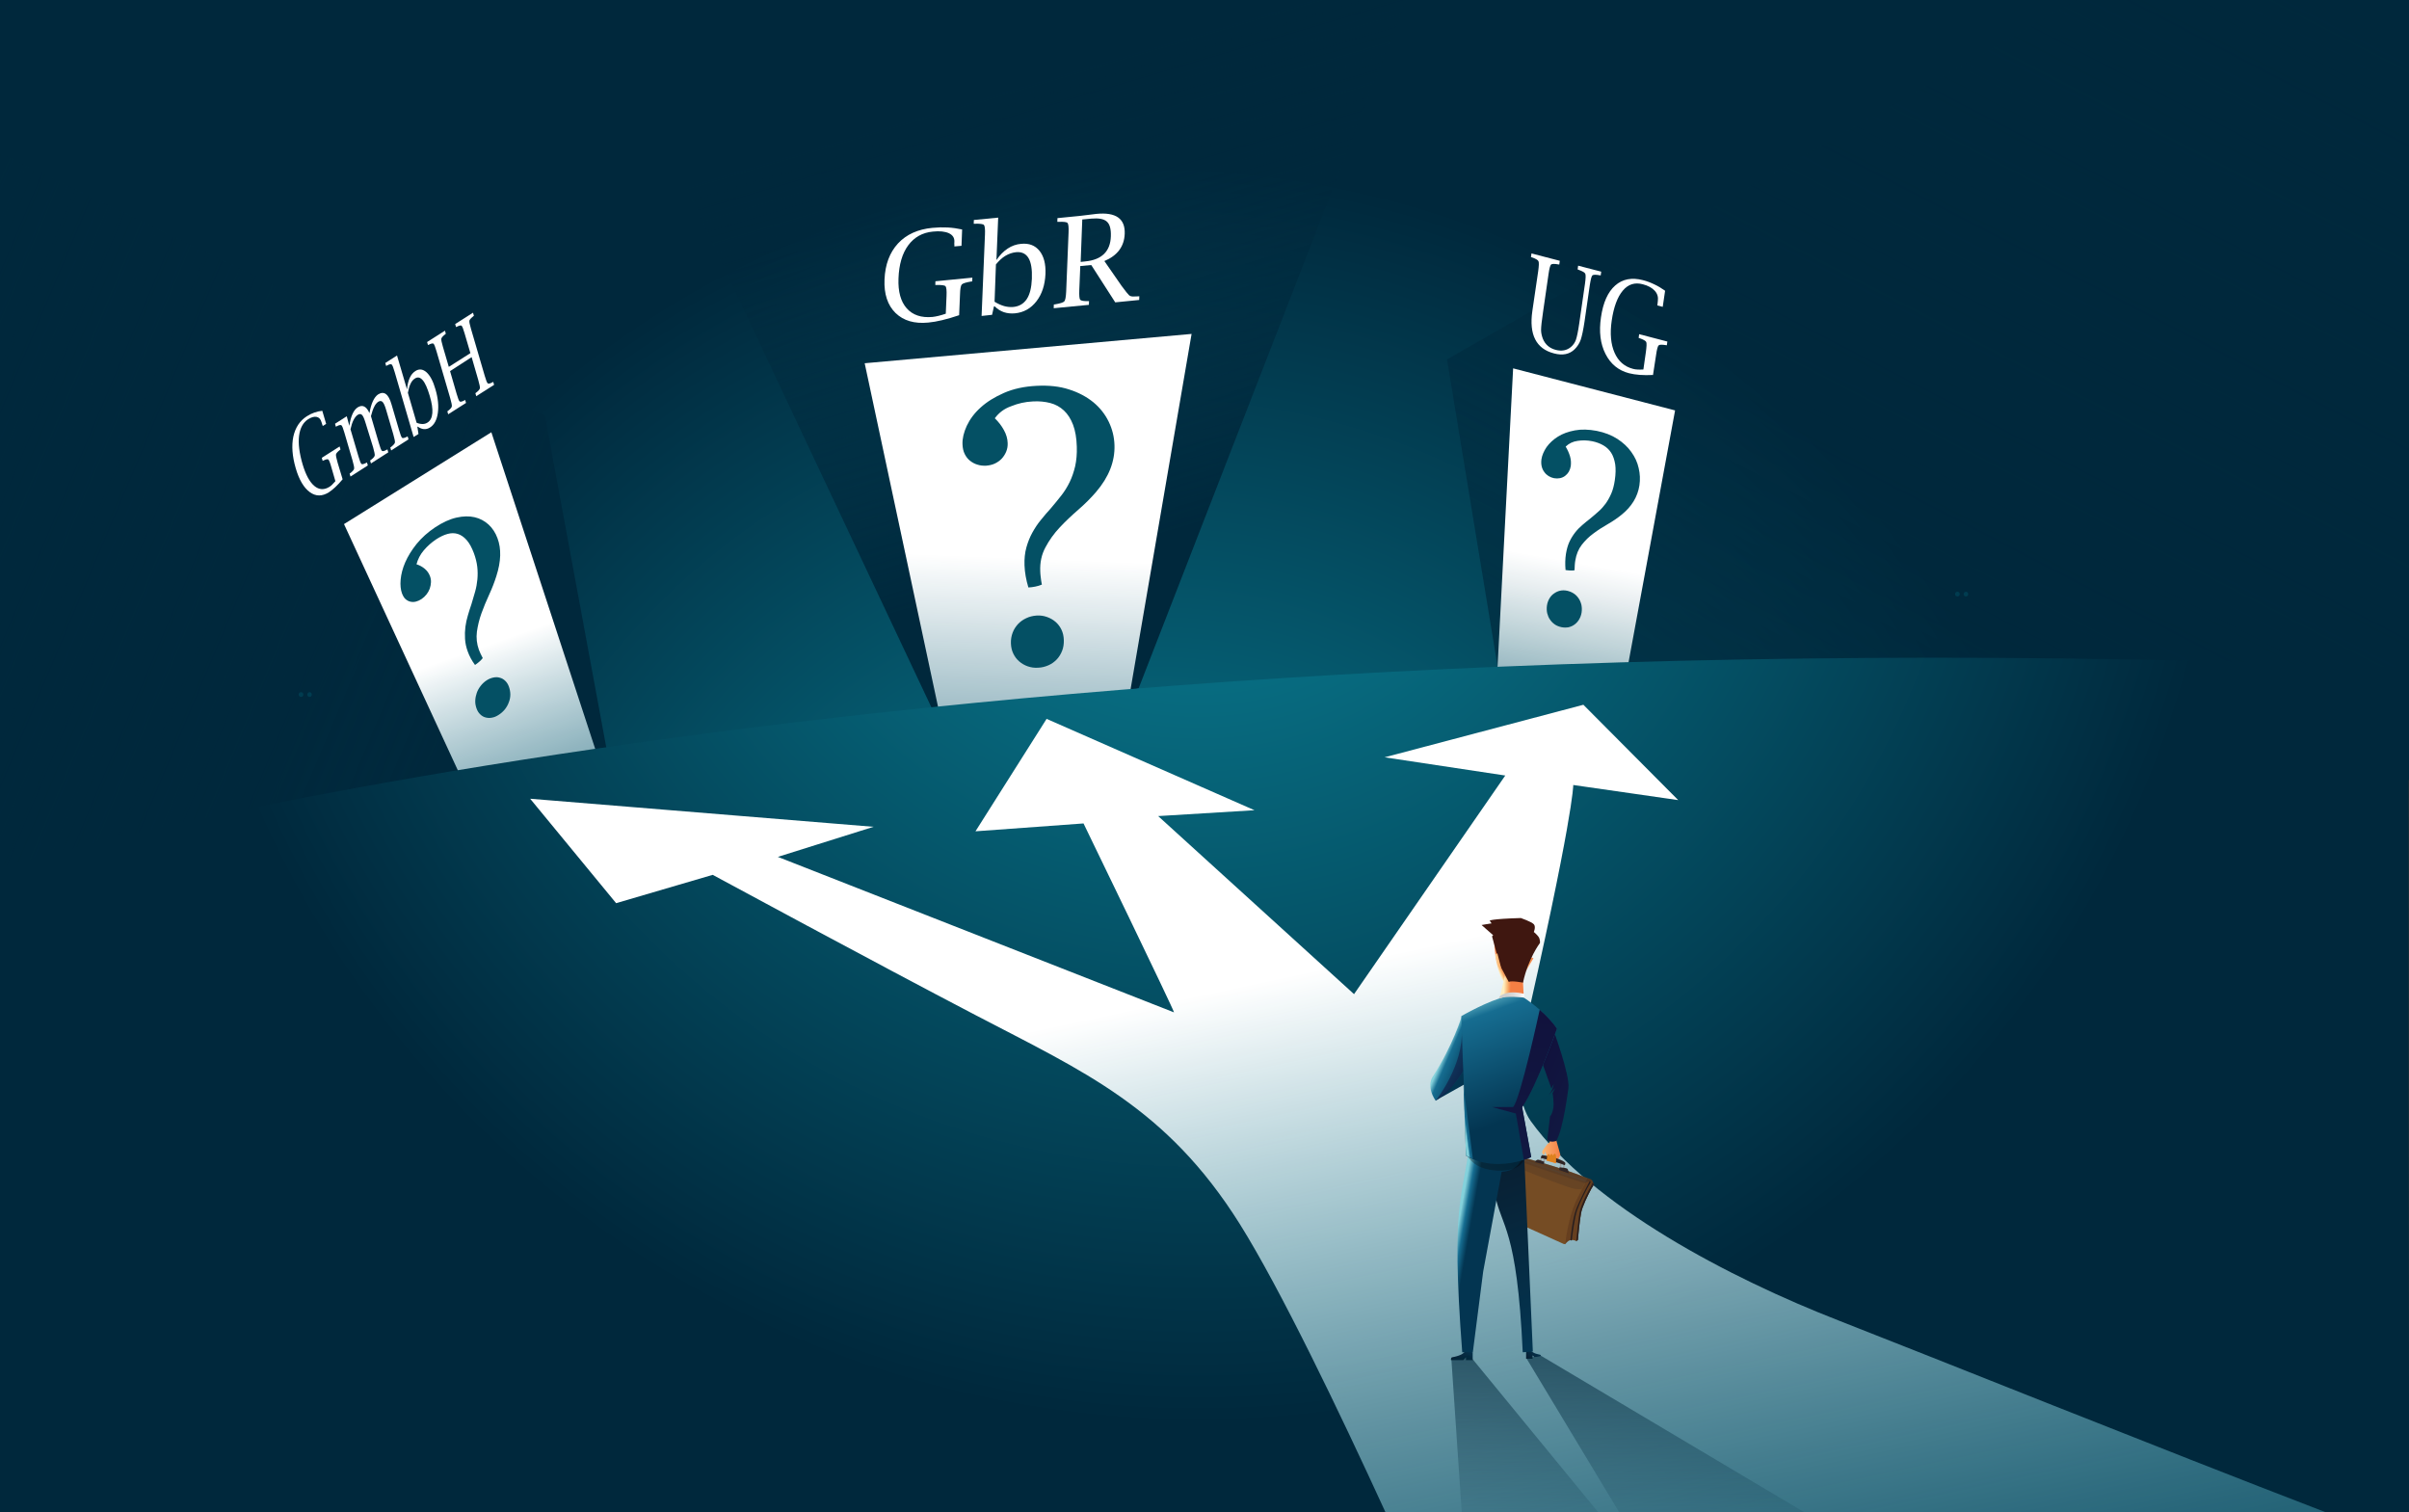 <?xml version="1.0" encoding="utf-8"?>
<!-- Generator: Adobe Illustrator 23.0.2, SVG Export Plug-In . SVG Version: 6.00 Build 0)  -->
<svg version="1.1" id="Ebene_1" xmlns="http://www.w3.org/2000/svg" xmlns:xlink="http://www.w3.org/1999/xlink" x="0px" y="0px"
	 viewBox="0 0 1930.7 1211.7" style="enable-background:new 0 0 1930.7 1211.7;" xml:space="preserve">
<rect x="0" y="0" width="1930.7" height="1211.7" fill="#333333" stroke="none"/>
<style type="text/css">
	.st0{fill:url(#SVGID_1_);}
	.st1{fill:url(#SVGID_2_);}
	.st2{fill:url(#SVGID_3_);}
	.st3{fill:url(#SVGID_4_);}
	.st4{fill:url(#SVGID_5_);}
	.st5{fill:url(#SVGID_6_);}
	.st6{fill:url(#SVGID_7_);}
	.st7{fill:url(#SVGID_8_);}
	.st8{display:none;fill:url(#SVGID_9_);}
	.st9{display:none;opacity:0.5;fill:url(#SVGID_10_);enable-background:new    ;}
	.st10{fill:url(#SVGID_11_);}
	.st11{display:none;opacity:0.7;}
	.st12{display:inline;opacity:0;fill:#474E59;}
	.st13{display:inline;opacity:1.290323e-02;fill:#474E59;}
	.st14{display:inline;opacity:2.580645e-02;fill:#464D58;}
	.st15{display:inline;opacity:3.870968e-02;fill:#464D58;}
	.st16{display:inline;opacity:5.161290e-02;fill:#454C57;}
	.st17{display:inline;opacity:6.451613e-02;fill:#454C57;}
	.st18{display:inline;opacity:7.741936e-02;fill:#454B56;}
	.st19{display:inline;opacity:9.032258e-02;fill:#444B56;}
	.st20{display:inline;opacity:0.103;fill:#444A55;}
	.st21{display:inline;opacity:0.116;fill:#444A55;}
	.st22{display:inline;opacity:0.129;fill:#434954;}
	.st23{display:inline;opacity:0.142;fill:#434954;}
	.st24{display:inline;opacity:0.155;fill:#424954;}
	.st25{display:inline;opacity:0.168;fill:#424853;}
	.st26{display:inline;opacity:0.181;fill:#424853;}
	.st27{display:inline;opacity:0.194;fill:#414752;}
	.st28{display:inline;opacity:0.206;fill:#414752;}
	.st29{display:inline;opacity:0.219;fill:#404651;}
	.st30{display:inline;opacity:0.232;fill:#404651;}
	.st31{display:inline;opacity:0.245;fill:#404550;}
	.st32{display:inline;opacity:0.258;fill:#3F4550;}
	.st33{display:inline;opacity:0.271;fill:#3F4550;}
	.st34{display:inline;opacity:0.284;fill:#3E444F;}
	.st35{display:inline;opacity:0.297;fill:#3E444F;}
	.st36{display:inline;opacity:0.31;fill:#3E434E;}
	.st37{display:inline;opacity:0.323;fill:#3D434E;}
	.st38{display:inline;opacity:0.336;fill:#3D424D;}
	.st39{display:inline;opacity:0.348;fill:#3D424D;}
	.st40{display:inline;opacity:0.361;fill:#3C414C;}
	.st41{display:inline;opacity:0.374;fill:#3C414C;}
	.st42{display:inline;opacity:0.387;fill:#3B404B;}
	.st43{display:inline;opacity:0.4;fill:#3B404B;}
	.st44{fill:url(#SVGID_12_);}
	.st45{fill:#754C24;}
	.st46{opacity:0.3;fill:#783C14;enable-background:new    ;}
	.st47{opacity:0.2;fill:#281E1E;enable-background:new    ;}
	.st48{fill:#281E1E;}
	.st49{opacity:0.2;fill:#302525;enable-background:new    ;}
	.st50{opacity:0.3;fill:#505050;enable-background:new    ;}
	.st51{fill:#A0A0A0;}
	.st52{fill:#302525;}
	.st53{fill:#B42814;}
	.st54{fill:#DD811E;}
	.st55{fill:url(#SVGID_13_);}
	.st56{fill:url(#SVGID_14_);}
	.st57{fill:url(#SVGID_15_);}
	.st58{fill:url(#SVGID_16_);}
	.st59{fill:url(#SVGID_17_);}
	.st60{fill:url(#SVGID_18_);}
	.st61{fill:url(#SVGID_19_);}
	.st62{opacity:0.3;fill:url(#SVGID_20_);enable-background:new    ;}
	.st63{fill:url(#SVGID_21_);}
	.st64{fill:url(#SVGID_22_);}
	.st65{fill:url(#SVGID_23_);}
	.st66{fill:url(#SVGID_24_);}
	.st67{fill:#3F1710;}
	.st68{fill:url(#SVGID_25_);}
	.st69{fill:url(#SVGID_26_);}
	.st70{fill:url(#SVGID_27_);}
	.st71{opacity:0.59;fill:url(#SVGID_28_);enable-background:new    ;}
	.st72{fill:url(#SVGID_29_);}
	.st73{fill:url(#SVGID_30_);}
	.st74{fill:url(#SVGID_31_);}
	.st75{fill:url(#SVGID_32_);}
	.st76{display:none;}
	.st77{display:inline;fill:url(#SVGID_33_);}
	.st78{display:inline;}
	.st79{fill:url(#SVGID_34_);}
	.st80{fill:url(#SVGID_35_);}
	.st81{fill:url(#SVGID_36_);}
	.st82{fill:url(#SVGID_37_);}
	.st83{fill:url(#SVGID_38_);}
	.st84{fill:#FFFFFF;}
	.st85{fill:#003C50;}
	.st86{fill:#045064;}
</style>
<g id="BG">
	<g>
		<radialGradient id="SVGID_1_" cx="924.83" cy="880.383" r="747.971" gradientUnits="userSpaceOnUse">
			<stop  offset="0" style="stop-color:#0A869B"/>
			<stop  offset="1" style="stop-color:#00283C"/>
		</radialGradient>
		<polygon class="st0" points="0,0 1930.7,0 1930.7,625.1 0,795.1 		"/>
		<linearGradient id="SVGID_2_" gradientUnits="userSpaceOnUse" x1="-178.544" y1="361.794" x2="358.647" y2="588.517">
			<stop  offset="0" style="stop-color:#00283C;stop-opacity:0"/>
			<stop  offset="1" style="stop-color:#00283C"/>
		</linearGradient>
		<polygon class="st1" points="0,751.7 487.7,608.7 436.7,333 0,122.6 		"/>
		<linearGradient id="SVGID_3_" gradientUnits="userSpaceOnUse" x1="1787.453" y1="-32.527" x2="1289.07" y2="927.473">
			<stop  offset="0" style="stop-color:#00283C;stop-opacity:0"/>
			<stop  offset="1" style="stop-color:#00283C"/>
		</linearGradient>
		<polygon class="st2" points="1930.7,580.1 1203.7,555.1 1159.7,288 1664.1,0 1930.7,0 		"/>
		<linearGradient id="SVGID_4_" gradientUnits="userSpaceOnUse" x1="822.603" y1="65.514" x2="930.858" y2="429.089">
			<stop  offset="0" style="stop-color:#00283C;stop-opacity:0"/>
			<stop  offset="1" style="stop-color:#00283C"/>
		</linearGradient>
		<polygon class="st3" points="479.1,0 761.4,598.5 912.6,551.5 1127,0 		"/>
		<linearGradient id="SVGID_5_" gradientUnits="userSpaceOnUse" x1="382.938" y1="519.642" x2="501.926" y2="856.774">
			<stop  offset="0" style="stop-color:#FFFFFF"/>
			<stop  offset="1" style="stop-color:#007E9A;stop-opacity:0.25"/>
		</linearGradient>
		<polygon class="st4" points="485.7,626.6 380.2,646 275.7,420 393.8,346.4 		"/>
		<linearGradient id="SVGID_6_" gradientUnits="userSpaceOnUse" x1="817.407" y1="446.946" x2="799.069" y2="914.553">
			<stop  offset="0" style="stop-color:#FFFFFF"/>
			<stop  offset="9.769327e-02" style="stop-color:#EFF7F9;stop-opacity:0.927"/>
			<stop  offset="0.289" style="stop-color:#C4E1E8;stop-opacity:0.783"/>
			<stop  offset="0.557" style="stop-color:#80BFCC;stop-opacity:0.583"/>
			<stop  offset="0.886" style="stop-color:#2290A7;stop-opacity:0.336"/>
			<stop  offset="1" style="stop-color:#007E9A;stop-opacity:0.25"/>
		</linearGradient>
		<polygon class="st5" points="891,640.3 766.9,637.2 693,291.1 955,267.6 		"/>
		<linearGradient id="SVGID_7_" gradientUnits="userSpaceOnUse" x1="1253.464" y1="448.942" x2="1195.597" y2="777.12">
			<stop  offset="0" style="stop-color:#FFFFFF"/>
			<stop  offset="7.575914e-02" style="stop-color:#F8FBFC;stop-opacity:0.934"/>
			<stop  offset="0.186" style="stop-color:#E4F2F4;stop-opacity:0.838"/>
			<stop  offset="0.318" style="stop-color:#C4E1E8;stop-opacity:0.723"/>
			<stop  offset="0.467" style="stop-color:#98CBD6;stop-opacity:0.593"/>
			<stop  offset="0.629" style="stop-color:#5FAEBF;stop-opacity:0.452"/>
			<stop  offset="0.8" style="stop-color:#1A8CA4;stop-opacity:0.303"/>
			<stop  offset="0.861" style="stop-color:#007E9A;stop-opacity:0.25"/>
		</linearGradient>
		<polygon class="st6" points="1294,591.4 1195.2,630.5 1212.7,295.2 1342.5,328.9 		"/>
		<g>
			<g>
				<radialGradient id="SVGID_8_" cx="959.553" cy="314.907" r="826.8" gradientUnits="userSpaceOnUse">
					<stop  offset="0" style="stop-color:#0A869B"/>
					<stop  offset="1" style="stop-color:#00283C"/>
				</radialGradient>
				<path class="st7" d="M1930.8,1211.7H0V695.1c0,0,706.3-211.2,1930.8-160C1929.8,535.2,1930.8,1211.7,1930.8,1211.7z"/>
			</g>
		</g>
		
			<linearGradient id="SVGID_9_" gradientUnits="userSpaceOnUse" x1="1295.495" y1="-29.096" x2="1245.354" y2="927.654" gradientTransform="matrix(1 0 0 -1 0 1212)">
			<stop  offset="0" style="stop-color:#7D899A"/>
			<stop  offset="1.796181e-02" style="stop-color:#8893A2"/>
			<stop  offset="7.908885e-02" style="stop-color:#A8B0BB"/>
			<stop  offset="0.148" style="stop-color:#C3C9D0"/>
			<stop  offset="0.226" style="stop-color:#D9DDE2"/>
			<stop  offset="0.317" style="stop-color:#EAECEF"/>
			<stop  offset="0.428" style="stop-color:#F6F7F8"/>
			<stop  offset="0.583" style="stop-color:#FDFDFE"/>
			<stop  offset="1" style="stop-color:#FFFFFF"/>
		</linearGradient>
		<polygon class="st8" points="1052.4,909.5 1099.3,292 686.8,358.6 751.4,909 1162.1,1211.7 1708.4,1211.7 1856.4,1211.7 		"/>
		
			<linearGradient id="SVGID_10_" gradientUnits="userSpaceOnUse" x1="1167.259" y1="146.385" x2="1128.448" y2="886.938" gradientTransform="matrix(1 0 0 -1 0 1212)">
			<stop  offset="0" style="stop-color:#003C50"/>
			<stop  offset="5.222370e-02" style="stop-color:#1A4D5E"/>
			<stop  offset="0.173" style="stop-color:#50717C"/>
			<stop  offset="0.285" style="stop-color:#7B8E94"/>
			<stop  offset="0.386" style="stop-color:#9AA2A5"/>
			<stop  offset="0.471" style="stop-color:#ACAFAF"/>
			<stop  offset="0.531" style="stop-color:#B3B3B3"/>
			<stop  offset="0.999" style="stop-color:#E6E6E6"/>
		</linearGradient>
		<path class="st9" d="M1390.8,1053.9l10.8-2.5l-250.3-181l-15.1-10.8c-0.6,0.4-0.9,0.7-0.9,0.7l-0.1-0.7l1,0.1
			c3.7-2.7,18.1-12.2,29.1-5.9c12.7,7.3,39.3-8.7,39.3-8.7c-28,0-72-104.3-72-104.3l-2.2,0.5l0,0l3.1-1.1l86.2-39.2
			c14.8-8.7-3.5-32.1-8.1-36.8l-65.9-57.5l-47.1-26.7l3.8-34.4l2.3-19.8c5-0.4,8.1-8.9,5.7-11.8c-1.5-1.8-2.9-1.5-3.8-0.9l4.2-18.7
			c-1.8-6.7-11.6-7.9-11.6-7.9l0.9-6c-2.4-2.1-17-5.9-22.6-5.1c-1.1,0.4-2,0.8-2.9,1.1c-0.2,2.3-1.8,4.5-4.8,4.5
			c-1.1,0-2.3-0.2-3.4-0.6c-0.7-0.3-1.3-0.7-1.6-1.4c-0.9-1.5-0.5-3.6,0.9-4.7c0.4-0.3,0.9-0.5,1.5-0.6c0.3,0,0.5-0.1,0.8,0
			c0.2,0,0.6,0,0.8,0.2c-8.6-6.8-14.3,6.9-5.1,9.5c5.2,1.5-3.5,0.3-3.5,0.3s-1.3,3.3,0.8,5.6c-1.8,1-3.7,2.6-5.2,5.2l4.2,18.6
			c-0.9-0.5-2.2-0.8-3.7,1c-2.4,2.9,0.6,11.3,5.5,11.8l0.3,2.9l1.6,14.2l2.4,21.8l-42.9,5.5l-11.3-5.8l-39.8-98.6
			c0,0,0.6-73.5-2-103.4c0,0,9.1-7.1,9.8-11.4s0-10.7,0-10.7s-22.3-28.1-20.4,28.5c-2.4,28.4-7.4,91.6-5.2,106.4
			c2.8,19.2,41.3,131.5,41.3,131.5l23.6,72c-9.2,41-15.9,75.2-59,111.3c-28.4,23.8-38.3,79.5-38.3,79.5s51.8-27.7,65.7-7.5
			c9.2,13.4,13,13.5,27.6,6.4c5.5-2.7,10.2-8.3,16.2-9.8c3.2-0.8,6.4,0.1,9.4,1.4c5.6,2.4,9.3,6.3,13.7,10.3
			c4.4,3.9,9,7.5,13.8,10.9c9.6,6.8,19.8,12.8,29.6,19.4c7.1,4.8,14.3,9.6,21.5,14.4c12.1,8.1,24.2,16.2,36.4,24.2
			c13.1,8.8,26.3,17.5,39.4,26.3c13.1,8.7,26.2,17.5,39.3,26.2c12.1,8,24.1,16.1,36.2,24.1c10,6.7,20,13.3,29.9,20
			c6.9,4.6,13.7,9.1,20.6,13.7c2.7,1.8,5.4,3.6,8.1,5.4l0,0h13.6L1134,890.3l3.2-0.7L1390.8,1053.9z M1146.6,651.1L1146.6,651.1
			l59.8,39.4c-20.8,6.1-51,27.3-64.1,37l-0.6,0.5c-0.1,0.1-0.3,0.2-0.4,0.3l-0.1,0.1l0,0c-3.4,2.5-5.4,4.1-5.4,4.1l-3.9-1.8
			c0,0-2-1.2-3.6-1.5C1136.1,698.1,1142.2,671.5,1146.6,651.1z"/>
		<linearGradient id="SVGID_11_" gradientUnits="userSpaceOnUse" x1="1109.888" y1="765.452" x2="1285.458" y2="1586.866">
			<stop  offset="0" style="stop-color:#FFFFFF"/>
			<stop  offset="1" style="stop-color:#007E9A;stop-opacity:0.25"/>
		</linearGradient>
		<path class="st10" d="M993.5,980.7c32.6,52,79.7,150.1,116.8,231h753.1c-134-51.5-317.9-125.4-389.2-153.2
			c-87.9-34.2-198-91.8-247.4-160.1c-9.2-12.7-12.3-40.7-8.4-57.4c42.9-186.9,42.5-211.9,42.5-211.9l84.1,12.1l-76-76.4l-159.3,42.1
			l96.7,14.6l-121.2,175.2L928.2,654l77.2-4.7l-166.6-73.2l-57,90.1l86.6-6.3c0,0,72.7,149.9,72.5,151.4L623.4,686.7l76.7-24.1
			l-275.2-22.5l68.9,83.7l77.4-22.7c0,0,130.3,70.5,211.4,112.8C868.7,858.9,934.9,887.5,993.5,980.7z"/>
		<g class="st11">
			<path class="st12" d="M1245,1100.5c-28,0.4-54.5,0.1-74.5-0.8c-10-0.4-17.9-1-23.5-1.7c-5.1-0.6-15.7-1.9-16.4-8.1
				c-0.7-6.2,9.6-7.7,14.5-8.5c5.5-0.8,13.3-1.6,23.1-2.3c19.8-1.4,46.1-2.4,74.1-2.7c28-0.4,54.5-0.1,74.5,0.8
				c10,0.4,17.9,1,23.6,1.7c5.1,0.6,15.7,1.9,16.4,8.1c0.7,6.2-9.6,7.7-14.5,8.5c-5.5,0.8-13.3,1.6-23.1,2.3
				C1299.3,1099.2,1273,1100.1,1245,1100.5z"/>
			<path class="st13" d="M1240,1076.7c27.4-0.4,53.2-0.1,72.8,0.8c9.7,0.4,17.5,1,23,1.6c5,0.6,15.4,1.8,16.1,7.8
				c0.7,6-9.3,7.5-14.2,8.3c-5.4,0.8-13,1.6-22.5,2.2c-19.3,1.4-45,2.3-72.4,2.7c-27.4,0.4-53.2,0.1-72.8-0.8
				c-9.7-0.4-17.5-1-23-1.6c-5-0.6-15.4-1.8-16.1-7.9c-0.7-6,9.3-7.5,14.2-8.2c5.4-0.8,13-1.6,22.6-2.2
				C1186.9,1078,1212.6,1077,1240,1076.7z"/>
			<path class="st14" d="M1237.9,1076.9c26.8-0.4,52-0.1,71.1,0.7c9.5,0.4,17.1,1,22.5,1.6c5,0.6,15,1.8,15.7,7.6
				c0.7,5.8-9.1,7.3-13.9,8c-5.2,0.8-12.7,1.5-22,2.2c-18.9,1.3-44,2.3-70.7,2.6c-26.7,0.4-52,0.1-71.1-0.7
				c-9.5-0.4-17-0.9-22.5-1.6c-5-0.6-15-1.8-15.7-7.6c-0.7-5.8,9.1-7.3,13.9-8c5.3-0.8,12.7-1.5,22-2.2
				C1186,1078.2,1211.1,1077.3,1237.9,1076.9z"/>
			<path class="st15" d="M1235.7,1077.1c26.1-0.4,50.7-0.1,69.4,0.7c9.3,0.4,16.6,0.9,21.9,1.6c4.9,0.6,14.7,1.8,15.3,7.4
				c0.6,5.6-8.8,7.1-13.6,7.8c-5.1,0.8-12.4,1.5-21.5,2.1c-18.4,1.3-42.9,2.2-69,2.6c-26.1,0.4-50.7,0.1-69.4-0.7
				c-9.2-0.4-16.6-0.9-21.9-1.6c-4.9-0.6-14.7-1.8-15.3-7.4c-0.7-5.6,8.8-7.1,13.6-7.8c5.1-0.8,12.4-1.5,21.5-2.1
				C1185.1,1078.4,1209.6,1077.5,1235.7,1077.1z"/>
			<path class="st16" d="M1233.6,1077.3c25.5-0.3,49.5-0.1,67.7,0.7c9,0.4,16.2,0.9,21.4,1.5c4.9,0.6,14.3,1.7,15,7.2
				c0.6,5.5-8.6,6.9-13.3,7.6c-5,0.8-12.1,1.5-21,2.1c-18,1.3-41.8,2.2-67.3,2.5c-25.5,0.3-49.5,0.1-67.6-0.7
				c-9-0.4-16.2-0.9-21.4-1.5c-4.9-0.6-14.3-1.7-15-7.2c-0.6-5.5,8.6-6.9,13.3-7.6c5-0.8,12.1-1.5,21-2.1
				C1184.2,1078.6,1208.1,1077.7,1233.6,1077.3z"/>
			<path class="st17" d="M1231.4,1077.6c24.8-0.3,48.2-0.1,65.9,0.7c8.8,0.4,15.8,0.9,20.8,1.5c4.8,0.6,14,1.7,14.6,7
				c0.6,5.3-8.3,6.6-13,7.3c-4.9,0.7-11.8,1.4-20.4,2c-17.5,1.3-40.8,2.1-65.6,2.5c-24.8,0.3-48.2,0.1-65.9-0.7
				c-8.8-0.4-15.8-0.9-20.8-1.5c-4.8-0.6-14-1.7-14.6-7c-0.6-5.3,8.3-6.6,13-7.3c4.9-0.7,11.8-1.4,20.4-2
				C1183.3,1078.8,1206.6,1077.9,1231.4,1077.6z"/>
			<path class="st18" d="M1229.3,1077.8c24.2-0.3,46.9-0.1,64.2,0.6c8.5,0.4,15.4,0.9,20.3,1.4c4.7,0.6,13.7,1.7,14.3,6.7
				c0.6,5.1-8.1,6.4-12.6,7.1c-4.8,0.7-11.5,1.4-19.9,2c-17,1.2-39.7,2.1-63.9,2.4c-24.2,0.3-46.9,0.1-64.2-0.7
				c-8.5-0.4-15.4-0.9-20.3-1.4c-4.7-0.6-13.7-1.7-14.3-6.8c-0.6-5.1,8.1-6.4,12.6-7.1c4.8-0.7,11.5-1.4,19.9-2
				C1182.4,1079,1205.1,1078.1,1229.3,1077.8z"/>
			<path class="st19" d="M1227.1,1078c23.5-0.3,45.7-0.1,62.5,0.6c8.3,0.4,15,0.8,19.7,1.4c4.7,0.5,13.3,1.6,13.9,6.5
				c0.6,4.9-7.8,6.2-12.3,6.9c-4.6,0.7-11.2,1.4-19.4,1.9c-16.6,1.2-38.7,2-62.2,2.4c-23.5,0.3-45.7,0.1-62.5-0.6
				c-8.3-0.4-14.9-0.8-19.7-1.4c-4.7-0.5-13.3-1.6-13.9-6.5c-0.6-4.9,7.8-6.2,12.3-6.9c4.7-0.7,11.2-1.4,19.4-1.9
				C1181.5,1079.2,1203.6,1078.3,1227.1,1078z"/>
			<path class="st20" d="M1225,1078.2c22.9-0.3,44.4-0.1,60.8,0.6c8.1,0.4,14.5,0.8,19.2,1.4c4.6,0.5,13,1.6,13.5,6.3
				c0.5,4.7-7.5,6-12,6.7c-4.5,0.7-10.9,1.3-18.8,1.9c-16.1,1.2-37.6,2-60.5,2.3c-22.9,0.3-44.4,0.1-60.8-0.6
				c-8.1-0.3-14.5-0.8-19.2-1.4c-4.6-0.5-13-1.6-13.5-6.3c-0.5-4.7,7.6-6,12-6.7c4.5-0.7,10.9-1.3,18.8-1.9
				C1180.6,1079.3,1202.1,1078.5,1225,1078.2z"/>
			<path class="st21" d="M1222.8,1078.4c22.2-0.3,43.2-0.1,59,0.6c7.8,0.3,14.1,0.8,18.7,1.3c4.6,0.5,12.7,1.6,13.2,6.1
				c0.5,4.5-7.3,5.8-11.7,6.4c-4.4,0.7-10.6,1.3-18.3,1.8c-15.7,1.1-36.5,1.9-58.8,2.3c-22.2,0.3-43.2,0.1-59-0.6
				c-7.8-0.3-14.1-0.8-18.7-1.3c-4.6-0.5-12.7-1.6-13.2-6.1c-0.5-4.5,7.3-5.8,11.7-6.4c4.4-0.7,10.6-1.3,18.3-1.8
				C1179.7,1079.5,1200.6,1078.7,1222.8,1078.4z"/>
			<path class="st22" d="M1220.7,1078.6c21.6-0.3,41.9-0.1,57.3,0.6c7.6,0.3,13.7,0.8,18.1,1.3c4.5,0.5,12.3,1.5,12.8,5.9
				c0.5,4.4-7,5.6-11.4,6.2c-4.3,0.6-10.3,1.2-17.8,1.8c-15.2,1.1-35.5,1.9-57.1,2.2c-21.6,0.3-41.9,0.1-57.3-0.6
				c-7.6-0.3-13.7-0.8-18.1-1.3c-4.5-0.5-12.3-1.5-12.8-5.9c-0.5-4.3,7-5.6,11.4-6.2c4.3-0.6,10.3-1.2,17.8-1.8
				C1178.8,1079.7,1199.1,1078.9,1220.7,1078.6z"/>
			<path class="st23" d="M1218.5,1078.9c20.9-0.3,40.6-0.1,55.6,0.5c7.4,0.3,13.3,0.7,17.6,1.2c4.5,0.5,12,1.5,12.5,5.6
				c0.5,4.2-6.8,5.3-11.1,6c-4.2,0.6-10,1.2-17.2,1.7c-14.8,1.1-34.4,1.8-55.4,2.1c-20.9,0.3-40.6,0.1-55.6-0.5
				c-7.3-0.3-13.3-0.7-17.6-1.2c-4.5-0.5-12-1.5-12.5-5.7c-0.5-4.2,6.8-5.3,11.1-6c4.2-0.6,10-1.2,17.2-1.7
				C1177.9,1079.9,1197.6,1079.2,1218.5,1078.9z"/>
			<path class="st24" d="M1216.4,1079.1c20.3-0.3,39.4-0.1,53.9,0.5c7.1,0.3,12.9,0.7,17,1.2c4.4,0.5,11.6,1.4,12.1,5.4
				c0.4,4-6.5,5.1-10.8,5.8c-4.1,0.6-9.7,1.2-16.7,1.7c-14.3,1.1-33.3,1.8-53.7,2.1c-20.3,0.3-39.4,0.1-53.9-0.5
				c-7.1-0.3-12.8-0.7-17-1.2c-4.4-0.5-11.6-1.4-12.1-5.4c-0.5-4,6.5-5.1,10.8-5.8c4.1-0.6,9.7-1.2,16.7-1.7
				C1177,1080.1,1196.1,1079.4,1216.4,1079.1z"/>
			<path class="st25" d="M1214.2,1079.3c19.7-0.3,38.1-0.1,52.2,0.5c6.9,0.3,12.4,0.7,16.5,1.2c4.3,0.5,11.3,1.4,11.7,5.2
				c0.4,3.8-6.3,4.9-10.5,5.5c-3.9,0.6-9.4,1.1-16.2,1.6c-13.9,1-32.3,1.8-52,2c-19.7,0.3-38.1,0.1-52.2-0.5
				c-6.9-0.3-12.4-0.7-16.5-1.2c-4.3-0.5-11.3-1.4-11.7-5.2c-0.4-3.8,6.3-4.9,10.5-5.5c3.9-0.6,9.4-1.1,16.2-1.6
				C1176.1,1080.3,1194.5,1079.6,1214.2,1079.3z"/>
			<path class="st26" d="M1212.1,1079.5c19-0.3,36.9-0.1,50.4,0.5c6.6,0.3,12,0.7,15.9,1.1c4.3,0.5,11,1.4,11.4,5
				c0.4,3.6-6,4.7-10.2,5.3c-3.8,0.6-9.1,1.1-15.6,1.6c-13.4,1-31.2,1.7-50.3,2c-19,0.3-36.9,0.1-50.4-0.5c-6.6-0.3-12-0.7-15.9-1.1
				c-4.3-0.5-11-1.4-11.4-5c-0.4-3.6,6-4.7,10.2-5.3c3.8-0.6,9.1-1.1,15.6-1.6C1175.2,1080.5,1193,1079.8,1212.1,1079.5z"/>
			<path class="st27" d="M1209.9,1079.7c18.4-0.3,35.6-0.1,48.7,0.5c6.4,0.3,11.6,0.6,15.4,1.1c4.2,0.5,10.6,1.3,11,4.8
				c0.4,3.4-5.8,4.5-9.9,5.1c-3.7,0.6-8.8,1.1-15.1,1.5c-13,1-30.2,1.7-48.6,1.9c-18.4,0.3-35.6,0.1-48.7-0.5
				c-6.4-0.3-11.6-0.6-15.4-1.1c-4.2-0.5-10.6-1.3-11-4.8c-0.4-3.4,5.8-4.5,9.9-5.1c3.7-0.6,8.8-1.1,15.1-1.5
				C1174.3,1080.7,1191.5,1080,1209.9,1079.7z"/>
			<path class="st28" d="M1207.8,1079.9c17.7-0.3,34.3-0.1,47,0.4c6.2,0.3,11.2,0.6,14.9,1c4.2,0.5,10.3,1.3,10.7,4.5
				c0.4,3.3-5.5,4.3-9.6,4.9c-3.6,0.5-8.5,1-14.6,1.5c-12.5,0.9-29.1,1.6-46.9,1.9c-17.7,0.3-34.3,0.1-47-0.4
				c-6.2-0.3-11.2-0.6-14.9-1c-4.2-0.5-10.3-1.3-10.7-4.5c-0.4-3.2,5.5-4.3,9.6-4.8c3.6-0.5,8.5-1,14.6-1.5
				C1173.4,1080.9,1190,1080.2,1207.8,1079.9z"/>
			<path class="st29" d="M1205.6,1080.2c17.1-0.3,33.1-0.1,45.3,0.4c5.9,0.3,10.8,0.6,14.3,1c4.1,0.4,10,1.3,10.3,4.3
				c0.3,3.1-5.3,4-9.3,4.6c-3.5,0.5-8.2,1-14,1.4c-12.1,0.9-28,1.6-45.2,1.8c-17.1,0.3-33.1,0.1-45.3-0.4c-5.9-0.3-10.7-0.6-14.3-1
				c-4.1-0.5-10-1.3-10.3-4.3c-0.3-3.1,5.3-4,9.3-4.6c3.5-0.5,8.2-1,14.1-1.4C1172.5,1081.1,1188.5,1080.4,1205.6,1080.2z"/>
			<path class="st30" d="M1203.5,1080.4c16.4-0.3,31.8-0.1,43.6,0.4c5.7,0.2,10.3,0.6,13.8,1c4.1,0.4,9.6,1.2,9.9,4.1
				c0.3,2.9-5,3.8-8.9,4.4c-3.3,0.5-7.9,1-13.5,1.4c-11.6,0.9-27,1.5-43.5,1.8c-16.4,0.3-31.8,0.1-43.6-0.4
				c-5.7-0.2-10.3-0.6-13.8-1c-4.1-0.4-9.6-1.2-9.9-4.1c-0.3-2.9,5-3.8,8.9-4.4c3.3-0.5,7.9-1,13.5-1.4
				C1171.6,1081.3,1187,1080.6,1203.5,1080.4z"/>
			<path class="st31" d="M1201.3,1080.6c15.8-0.3,30.6-0.1,41.8,0.4c5.5,0.2,9.9,0.5,13.2,0.9c4,0.4,9.3,1.2,9.6,3.9
				c0.3,2.7-4.8,3.6-8.6,4.2c-3.2,0.5-7.6,0.9-13,1.3c-11.2,0.8-25.9,1.5-41.8,1.7c-15.8,0.3-30.6,0.1-41.8-0.4
				c-5.4-0.2-9.9-0.5-13.2-0.9c-4-0.4-9.3-1.2-9.6-3.9c-0.3-2.7,4.8-3.6,8.6-4.2c3.2-0.5,7.6-0.9,13-1.3
				C1170.7,1081.5,1185.5,1080.8,1201.3,1080.6z"/>
			<path class="st32" d="M1199.2,1080.8c15.1-0.2,29.3-0.1,40.1,0.3c5.2,0.2,9.5,0.5,12.7,0.9c3.9,0.4,8.9,1.1,9.2,3.7
				c0.3,2.5-4.5,3.4-8.3,3.9c-3.1,0.5-7.3,0.9-12.5,1.3c-10.7,0.8-24.8,1.4-40,1.7c-15.1,0.2-29.3,0.1-40.1-0.3
				c-5.2-0.2-9.5-0.5-12.7-0.9c-3.9-0.4-8.9-1.1-9.2-3.7c-0.3-2.5,4.5-3.4,8.3-3.9c3.1-0.5,7.3-0.9,12.5-1.3
				C1169.8,1081.7,1184,1081.1,1199.2,1080.8z"/>
			<path class="st33" d="M1197,1081c14.5-0.2,28-0.1,38.4,0.3c5,0.2,9.1,0.5,12.1,0.8c3.9,0.4,8.6,1.1,8.9,3.4
				c0.3,2.3-4.3,3.2-8,3.7c-3,0.4-7,0.9-11.9,1.2c-10.3,0.8-23.8,1.4-38.3,1.6c-14.5,0.2-28,0.1-38.4-0.3c-5-0.2-9.1-0.5-12.1-0.8
				c-3.9-0.4-8.6-1.1-8.9-3.4c-0.3-2.3,4.3-3.2,8-3.7c3-0.4,7-0.9,11.9-1.2C1168.9,1081.8,1182.5,1081.3,1197,1081z"/>
			<path class="st34" d="M1194.9,1081.2c13.9-0.2,26.8-0.1,36.7,0.3c4.7,0.2,8.6,0.5,11.6,0.8c3.8,0.4,8.3,1.1,8.5,3.2
				c0.2,2.1-4,2.9-7.7,3.5c-2.9,0.4-6.7,0.8-11.4,1.2c-9.8,0.8-22.7,1.3-36.6,1.6c-13.9,0.2-26.8,0.1-36.7-0.3
				c-4.7-0.2-8.6-0.5-11.6-0.8c-3.8-0.4-8.3-1.1-8.5-3.2c-0.2-2.1,4-2.9,7.7-3.5c2.9-0.4,6.7-0.8,11.4-1.2
				C1168,1082,1181,1081.5,1194.9,1081.2z"/>
			<path class="st35" d="M1192.7,1081.5c13.2-0.2,25.5-0.1,35,0.3c4.5,0.2,8.2,0.4,11.1,0.8c3.8,0.4,7.9,1,8.1,3
				c0.2,2-3.8,2.7-7.4,3.3c-2.7,0.4-6.4,0.8-10.9,1.1c-9.4,0.7-21.7,1.3-34.9,1.5c-13.2,0.2-25.5,0.1-35-0.3
				c-4.5-0.2-8.2-0.4-11.1-0.8c-3.8-0.4-7.9-1-8.1-3c-0.2-2,3.8-2.7,7.4-3.3c2.8-0.4,6.4-0.8,10.9-1.1
				C1167.2,1082.2,1179.5,1081.7,1192.7,1081.5z"/>
			<path class="st36" d="M1190.6,1081.7c12.6-0.2,24.3-0.1,33.2,0.3c4.3,0.2,7.8,0.4,10.5,0.7c3.7,0.4,7.6,1,7.8,2.8
				c0.2,1.8-3.5,2.5-7.1,3c-2.6,0.4-6.1,0.8-10.3,1.1c-8.9,0.7-20.6,1.2-33.2,1.5c-12.6,0.2-24.3,0.1-33.2-0.3
				c-4.3-0.2-7.8-0.4-10.5-0.7c-3.7-0.4-7.6-1-7.8-2.8c-0.2-1.8,3.5-2.5,7.1-3c2.6-0.4,6.1-0.8,10.3-1.1
				C1166.3,1082.4,1178,1081.9,1190.6,1081.7z"/>
			<path class="st37" d="M1188.4,1081.9c11.9-0.2,23-0.1,31.5,0.2c4,0.2,7.4,0.4,10,0.7c3.7,0.4,7.3,1,7.4,2.6
				c0.2,1.6-3.3,2.3-6.8,2.8c-2.5,0.4-5.8,0.7-9.8,1c-8.4,0.7-19.5,1.2-31.5,1.4c-11.9,0.2-23,0.1-31.5-0.2c-4-0.2-7.4-0.4-10-0.7
				c-3.7-0.4-7.3-1-7.4-2.6c-0.2-1.6,3.3-2.3,6.8-2.8c2.5-0.4,5.8-0.7,9.8-1C1165.4,1082.6,1176.4,1082.1,1188.4,1081.9z"/>
			<path class="st38" d="M1186.3,1082.1c11.3-0.2,21.7-0.1,29.8,0.2c3.8,0.2,7,0.4,9.4,0.6c3.6,0.4,6.9,0.9,7.1,2.3
				c0.1,1.4-3,2.1-6.5,2.6c-2.4,0.4-5.5,0.7-9.3,1c-8,0.6-18.5,1.1-29.8,1.3c-11.3,0.2-21.7,0.1-29.8-0.2c-3.8-0.2-7-0.4-9.4-0.6
				c-3.6-0.4-6.9-0.9-7.1-2.3c-0.1-1.4,3-2.1,6.5-2.6c2.4-0.4,5.5-0.7,9.3-1C1164.5,1082.8,1174.9,1082.3,1186.3,1082.1z"/>
			<path class="st39" d="M1184.1,1082.3c10.6-0.2,20.5-0.1,28.1,0.2c3.6,0.1,6.5,0.3,8.9,0.6c3.5,0.4,6.6,0.9,6.7,2.1
				c0.1,1.2-2.8,1.9-6.2,2.4c-2.3,0.3-5.2,0.7-8.7,0.9c-7.5,0.6-17.4,1.1-28.1,1.3c-10.6,0.2-20.5,0.1-28.1-0.2
				c-3.6-0.1-6.5-0.3-8.9-0.6c-3.5-0.4-6.6-0.9-6.7-2.1c-0.1-1.2,2.8-1.9,6.2-2.4c2.3-0.3,5.2-0.7,8.7-0.9
				C1163.6,1083,1173.4,1082.5,1184.1,1082.3z"/>
			<path class="st40" d="M1182,1082.5c10-0.2,19.2-0.1,26.4,0.2c3.3,0.1,6.1,0.3,8.3,0.5c3.5,0.3,6.2,0.9,6.3,1.9
				c0.1,1-2.5,1.6-5.9,2.1c-2.2,0.3-4.9,0.6-8.2,0.9c-7.1,0.6-16.4,1-26.4,1.2c-10,0.2-19.2,0.1-26.4-0.2c-3.3-0.1-6.1-0.3-8.3-0.5
				c-3.5-0.3-6.2-0.9-6.3-1.9c-0.1-1,2.5-1.6,5.9-2.1c2.2-0.3,4.9-0.6,8.2-0.9C1162.7,1083.2,1171.9,1082.7,1182,1082.5z"/>
			<path class="st41" d="M1179.8,1082.8c9.3-0.2,18-0.1,24.6,0.2c3.1,0.1,5.7,0.3,7.8,0.5c3.4,0.3,5.9,0.8,6,1.7
				c0.1,0.9-2.3,1.4-5.6,1.9c-2,0.3-4.6,0.6-7.7,0.8c-6.6,0.6-15.3,1-24.7,1.2c-9.3,0.2-18,0.1-24.6-0.2c-3.1-0.1-5.7-0.3-7.8-0.5
				c-3.4-0.3-5.9-0.8-6-1.7c-0.1-0.9,2.3-1.4,5.5-1.9c2-0.3,4.6-0.6,7.7-0.8C1161.8,1083.4,1170.4,1083,1179.8,1082.8z"/>
			<path class="st42" d="M1177.7,1083c8.7-0.2,16.7-0.1,22.9,0.1c2.8,0.1,5.3,0.3,7.3,0.5c3.4,0.3,5.6,0.8,5.6,1.5
				c0.1,0.7-2,1.2-5.2,1.7c-1.9,0.3-4.3,0.5-7.1,0.8c-6.2,0.5-14.2,0.9-23,1.1c-8.7,0.2-16.7,0.1-22.9-0.1c-2.8-0.1-5.3-0.3-7.2-0.5
				c-3.4-0.3-5.6-0.8-5.6-1.5c-0.1-0.7,2-1.2,5.2-1.7c1.9-0.3,4.3-0.5,7.1-0.8C1160.9,1083.6,1168.9,1083.2,1177.7,1083z"/>
			<path class="st43" d="M1208.7,1085c0.1,1.4-14.6,2.9-32.8,3.3c-18.2,0.4-33.1-0.4-33.2-1.8c-0.1-1.4,14.6-2.9,32.8-3.3
				C1193.8,1082.8,1208.6,1083.6,1208.7,1085z"/>
		</g>
		<g>
			
				<linearGradient id="SVGID_12_" gradientUnits="userSpaceOnUse" x1="1236.016" y1="290.05" x2="1250.555" y2="290.05" gradientTransform="matrix(1 0 0 -1 0 1212)">
				<stop  offset="6.410300e-04" style="stop-color:#FBB773"/>
				<stop  offset="0.999" style="stop-color:#F47F44"/>
			</linearGradient>
			<path class="st44" d="M1247,912.8l3.6,12.7l-3.6,6.8l-7.6-2.2l-0.2-5.3l-1.1-2.2l-0.1,2.6c0,0-3,0.2-1.7-3.1c0,0,4-5.8,4.7-5.8
				s2.7-4.7,2.7-4.7L1247,912.8z"/>
			<g>
				<path class="st45" d="M1207.6,950.8L1207.6,950.8c0.1,0.1,0.2,0.2,0.2,0.3l-4.2,23.4l49.6,22.4l1.3,0.2c0,0,1.5-2.7,4.2-3.3
					c2.7-0.5,4.6,0.8,4.6,0.8l1.3-0.9c0,0,1.3-14.9,2.5-21.4c0.9-5.2,5.6-14.7,8.4-19.9c0.7-1.2,1.3-2.2,1.7-2.9
					c0,0-0.6-3.1-1.8-4.1c-1-0.4-2-0.8-3-1.2c-24.6-9.8-54.3-17.3-54.3-17.3s-4.9-0.2-6.8,1.3C1208.8,932.9,1206,948.2,1207.6,950.8
					z"/>
				<path class="st46" d="M1254.5,997c0,0,1.5-2.7,4.2-3.3c2.7-0.5,4.6,0.8,4.6,0.8l1.3-0.9c0,0,1.3-14.9,2.5-21.4
					c0.9-5.2,5.6-14.7,8.4-19.9c0.7-1.2,1.3-2.2,1.7-2.9c0,0-0.6-3.1-1.8-4.1c-1-0.4-2-0.8-3-1.2c-1.7,2.9-4.2,8.9-7.8,15.4
					C1258.8,969.8,1255.2,988.6,1254.5,997z"/>
				<path class="st47" d="M1254.5,997c0,0,1.5-2.7,4.2-3.3c2.7-0.5,4.6,0.8,4.6,0.8l1.3-0.9c0,0,1.3-14.9,2.5-21.4
					c0.9-5.2,5.6-14.7,8.4-19.9c0.7-1.2,1.3-2.2,1.7-2.9c0,0-0.1-0.8-0.4-1.7s-0.7-1.9-1.4-2.4c-1-0.4-2-0.8-3-1.2
					c-1.7,2.9-4.2,8.9-7.8,15.4C1258.8,969.8,1255.2,988.6,1254.5,997z"/>
				<path class="st48" d="M1275,947.3c-3,4.6-8.8,16.3-10.9,22.3c-2.1,5.9-4,20.3-4.3,24c-0.1,1.2-1.2,0.1-1.2,0.1s1.5-16,4.3-23.8
					s11.1-23.3,11.1-23.3L1275,947.3z"/>
				<path class="st48" d="M1263.3,994.6l1.3-0.9c0,0,1.3-14.9,2.5-21.4c0.9-5.2,5.6-14.7,8.4-19.9c0.7-1.2,1.3-2.2,1.7-2.9
					c0,0-0.1-0.8-0.4-1.7c-0.1,0.1-0.1,0.2-0.2,0.3c-4.1,6.6-9.3,17.3-10.5,23C1264.9,976.8,1263.3,994.6,1263.3,994.6z"/>
				<path class="st49" d="M1211.3,928.1c4.5,2.5,48.3,16.8,58.8,20.1c0.4-0.4,1-0.7,1.8-1c0.5-0.2,1.1-0.3,1.6-0.3l0,0
					c0.3,0,0.6,0,0.8,0.1c1-0.6,1.4-1.2,1.4-1.2l-0.6-0.4C1250,935,1218,927,1218,927s-1.4-0.1-3,0.1l0,0c-0.6,0.1-1.1,0.2-1.7,0.3
					l0,0C1212.5,927.5,1211.8,927.8,1211.3,928.1z"/>
				<path class="st50" d="M1213.3,927.3c0,0,46.1,16.6,58.5,19.9c0.5-0.2,1.1-0.3,1.6-0.3c-5.6-2.3-51.7-17.1-58.4-19.9l0,0
					C1214.5,927.1,1213.9,927.2,1213.3,927.3z"/>
				<polygon class="st51" points="1254.1,931.7 1253.8,936.3 1252.6,936.3 1253.3,931.2 				"/>
				<polygon class="st51" points="1251.3,936.1 1251.6,932 1250.6,931.8 1249.8,936.3 				"/>
				<path class="st49" d="M1256.3,951.1c-16.1-5.8-31.6-11.5-46.7-18.3c0.5-1.9,1.1-3.5,1.7-4.6c1.9-1.5,6.8-1.3,6.8-1.3
					s31.9,8,57.1,18.4c0.1,0,0.2,0.1,0.2,0.1c0.1,0.1,0.2,0.2,0.3,0.3c0.4,0.5,0.8,1.3,1,2.1c-0.4,0.4-0.7,0.8-1.1,1.1
					c-0.1-0.6-0.2-1.1-0.4-1.4c-0.2-0.3-0.6-0.5-1-0.6c-1.3-0.3-3.3,0.5-4.2,1.3c-0.4,0.7-1.2,2.5-2.3,4.7
					C1263.9,953.4,1260.1,952.4,1256.3,951.1z"/>
				<polygon class="st51" points="1238.6,928.3 1237.8,931.1 1236.4,931.1 1237.4,927.9 				"/>
				<polygon class="st51" points="1234.9,927.9 1233.8,930.3 1234.8,930.9 1236.3,927.9 				"/>
				<path class="st52" d="M1257.2,940.3l-7.7-2.7l0.4-2.1c0,0,5.2,0.3,6.2,1.1C1257.1,937.4,1257.2,940.3,1257.2,940.3z"/>
				<path class="st52" d="M1230.1,931.3l7,1.8l0.7-2c0,0-4.3-1.9-5.5-1.7C1230.9,929.7,1230.1,931.3,1230.1,931.3z"/>
				<path class="st52" d="M1254.3,931.6c0.4,0.4,0.3,1.8-0.3,2.2c-1.1-0.7-13.5-4.6-19.1-5.8c0-1.8,1.3-2.3,1.3-2.3
					S1249.9,927.7,1254.3,931.6z"/>
				<path class="st52" d="M1277.2,949.5c-0.4,0.6-1,1.6-1.7,2.9c0,0,0.3-2,0.1-3.4c0.4-0.4,0.7-0.7,1.1-1.1
					C1277,948.7,1277.2,949.5,1277.2,949.5z"/>
				<path class="st53" d="M1284.4,950.8C1284.4,950.8,1284.5,950.8,1284.4,950.8C1284.5,950.8,1284.4,950.8,1284.4,950.8z"/>
			</g>
			<path class="st54" d="M1240.1,925.9c0,0,1.4-2.6,2.1,0.4c0,0,1.2-3.4,2.2-0.2c0,0,2.2-3.4,2.6-0.1c0.4,3.3,0,6.2,0,6.2l-7.5-2.1
				L1240.1,925.9z"/>
			
				<linearGradient id="SVGID_13_" gradientUnits="userSpaceOnUse" x1="1270.346" y1="330.732" x2="1230.469" y2="347.927" gradientTransform="matrix(1 0 0 -1 0 1212)">
				<stop  offset="0" style="stop-color:#111942"/>
				<stop  offset="1" style="stop-color:#11123D"/>
			</linearGradient>
			<path class="st55" d="M1244.7,824.7c0,0,13.7,37,12.3,47.3c0,0-4,32.7-9.7,42.3c0,0-4.8,2-7.2-1.2l2.2-18.5c0,0,1.5-1,2.5-6
				s-0.5-12.5-0.5-12.5l2-4c0,0-7.2,7.8-4.3,4.3s3.2-7.7,3.2-7.7l-1.8,3.7l-8.3-23.3L1244.7,824.7z"/>
			<g>
				
					<linearGradient id="SVGID_14_" gradientUnits="userSpaceOnUse" x1="1213.031" y1="343.112" x2="1253.13" y2="379.393" gradientTransform="matrix(0.99 0.138 0.138 -0.99 -76.185 1034.073)">
					<stop  offset="0" style="stop-color:#033551"/>
					<stop  offset="3.405400e-04" style="stop-color:#033551"/>
					<stop  offset="0.999" style="stop-color:#166D91"/>
					<stop  offset="1" style="stop-color:#166D91"/>
				</linearGradient>
				<path class="st56" d="M1150.6,881.9l31.5-17.6l-3.8-15.4C1178.3,848.8,1154.6,873.6,1150.6,881.9z"/>
				
					<linearGradient id="SVGID_15_" gradientUnits="userSpaceOnUse" x1="1178.358" y1="356.237" x2="1156.638" y2="365.602" gradientTransform="matrix(1 0 0 -1 0 1212)">
					<stop  offset="0" style="stop-color:#033551"/>
					<stop  offset="3.405400e-04" style="stop-color:#033551"/>
					<stop  offset="0.816" style="stop-color:#166D91"/>
					<stop  offset="0.998" style="stop-color:#84D1DB"/>
				</linearGradient>
				<path class="st57" d="M1171.5,814.5c0,0-6.9,23-23.1,48.2c0,0-5.9,7.2,2.2,19.4c0,0,23.8-16.2,25.1-34.5
					C1175.7,847.6,1175.6,824.8,1171.5,814.5z"/>
				
					<linearGradient id="SVGID_16_" gradientUnits="userSpaceOnUse" x1="1231.574" y1="130.771" x2="1221.149" y2="117.071" gradientTransform="matrix(1 0 0 -1 0 1212)">
					<stop  offset="0" style="stop-color:#033551"/>
					<stop  offset="1" style="stop-color:#0C111E"/>
				</linearGradient>
				<path class="st58" d="M1223.1,1083.5v5.4h5.2v-2.7l1.4,1.3c0,0,5.2-0.2,5.2-1.3c0-1.1-4.8-0.5-7.9-3.7
					C1224,1079.4,1223.1,1083.5,1223.1,1083.5z"/>
				
					<linearGradient id="SVGID_17_" gradientUnits="userSpaceOnUse" x1="1179.3" y1="132.853" x2="1162.151" y2="110.319" gradientTransform="matrix(1 0 0 -1 0 1212)">
					<stop  offset="0" style="stop-color:#033551"/>
					<stop  offset="1" style="stop-color:#0C111E"/>
				</linearGradient>
				<path class="st59" d="M1180.3,1083.7v3.4v2.9h-5.4v-2.3l-2.1,2.3h-9.9c0,0-0.3-2.1,1-2.3c1.2-0.2,9.4-1.7,10.2-5.1
					L1180.3,1083.7z"/>
				
					<linearGradient id="SVGID_18_" gradientUnits="userSpaceOnUse" x1="1245.706" y1="139.856" x2="1164.933" y2="368.45" gradientTransform="matrix(1 0 0 -1 0 1212)">
					<stop  offset="0" style="stop-color:#033551"/>
					<stop  offset="1" style="stop-color:#0C111E"/>
				</linearGradient>
				<path class="st60" d="M1221.3,919.9l7.2,163.2l-8.1,0.6c-4.6-100.2-17.2-100.1-22.3-126.7c-5.2-27.1,0.3-26.2,1.4-27.2
					C1200.5,928.8,1221.3,919.9,1221.3,919.9z"/>
				
					<linearGradient id="SVGID_19_" gradientUnits="userSpaceOnUse" x1="1203.622" y1="208.312" x2="1166" y2="214.946" gradientTransform="matrix(1 0 0 -1 0 1212)">
					<stop  offset="0" style="stop-color:#033551"/>
					<stop  offset="0.738" style="stop-color:#033551"/>
					<stop  offset="0.883" style="stop-color:#166D91"/>
					<stop  offset="0.998" style="stop-color:#84D1DB"/>
				</linearGradient>
				<path class="st61" d="M1219.9,927.8c0,0-2.5,10.5-16.4,11.3l-14.8,79.9l-8.3,64.7h-8.5c-9.3-122.7,0.5-121.7,6.3-170.1
					L1219.9,927.8z"/>
				
					<linearGradient id="SVGID_20_" gradientUnits="userSpaceOnUse" x1="1203.082" y1="289.326" x2="1184.836" y2="267.994" gradientTransform="matrix(1 0 0 -1 0 1212)">
					<stop  offset="3.004800e-04" style="stop-color:#000000"/>
					<stop  offset="0.506" style="stop-color:#090806"/>
					<stop  offset="0.999" style="stop-color:#100C09"/>
				</linearGradient>
				<path class="st62" d="M1176.7,927.1C1176.7,927.1,1176.7,921.4,1176.7,927.1c0,0,4.7,10.1,23.2,11s21.4-8.5,21.4-8.5
					L1176.7,927.1z"/>
				<g>
					
						<linearGradient id="SVGID_21_" gradientUnits="userSpaceOnUse" x1="1198.008" y1="440.69" x2="1200.997" y2="442.085" gradientTransform="matrix(1 0 0 -1 0 1212)">
						<stop  offset="1.302080e-03" style="stop-color:#FFEEC0"/>
						<stop  offset="0.513" style="stop-color:#FBB773"/>
						<stop  offset="0.999" style="stop-color:#F47F44"/>
					</linearGradient>
					<path class="st63" d="M1197.4,750.4c0,0,0.1,29.9,9.4,38l2.8-12.6L1197.4,750.4z"/>
					
						<linearGradient id="SVGID_22_" gradientUnits="userSpaceOnUse" x1="1205.45" y1="424.693" x2="1210.929" y2="424.493" gradientTransform="matrix(1 0 0 -1 0 1212)">
						<stop  offset="1.302080e-03" style="stop-color:#FFEEC0"/>
						<stop  offset="0.513" style="stop-color:#FBB773"/>
						<stop  offset="0.999" style="stop-color:#F47F44"/>
					</linearGradient>
					<polygon class="st64" points="1201.6,801.2 1208,773.8 1219.9,773.8 1221.3,800.2 					"/>
					
						<linearGradient id="SVGID_23_" gradientUnits="userSpaceOnUse" x1="1202.2" y1="444.801" x2="1231.879" y2="444.801" gradientTransform="matrix(1 0 0 -1 0 1212)">
						<stop  offset="6.410300e-04" style="stop-color:#FBB773"/>
						<stop  offset="0.999" style="stop-color:#F47F44"/>
					</linearGradient>
					<path class="st65" d="M1207.2,784.2l-5-10.4l6.2-26.2c0,0,14.3-3.7,23.4,5.9c0,0-11.9,21.2-11.3,34L1207.2,784.2z"/>
					
						<linearGradient id="SVGID_24_" gradientUnits="userSpaceOnUse" x1="1222.917" y1="439.3" x2="1229.01" y2="439.3" gradientTransform="matrix(1 0 0 -1 0 1212)">
						<stop  offset="6.410300e-04" style="stop-color:#FBB773"/>
						<stop  offset="0.999" style="stop-color:#F47F44"/>
					</linearGradient>
					<path class="st66" d="M1226.7,767.1l2.3,0.8l-6.1,10.4C1222.9,778.3,1223.9,773.6,1226.7,767.1z"/>
					<path class="st67" d="M1202.2,773.8l-6.4-23.4l3.9-4.2c0,0-0.3-0.6-5.8-8.4c0,0,0.9-1.4,25-2.1c0,0,8.6,3,10.4,5s0,6.2,0,6.2
						s1.7,1.3,3.5,3.5s1.4,5.3,1.4,5.3s-9.4,12.3-13.6,31.8c0,0-9.1-1.8-11.4-0.6L1202.2,773.8z"/>
					
						<linearGradient id="SVGID_25_" gradientUnits="userSpaceOnUse" x1="1197.579" y1="441.5" x2="1204.354" y2="442.696" gradientTransform="matrix(1 0 0 -1 0 1212)">
						<stop  offset="1.302080e-03" style="stop-color:#FFEEC0"/>
						<stop  offset="0.513" style="stop-color:#FBB773"/>
						<stop  offset="0.999" style="stop-color:#F47F44"/>
					</linearGradient>
					<path class="st68" d="M1200.1,764c-0.1-0.4-0.2,0.4-1.5,0.9s2.3,10.2,4.5,10.8L1200.1,764z"/>
				</g>
				
					<linearGradient id="SVGID_26_" gradientUnits="userSpaceOnUse" x1="1218.24" y1="318.086" x2="1181.772" y2="416.874" gradientTransform="matrix(1 0 0 -1 0 1212)">
					<stop  offset="0" style="stop-color:#033551"/>
					<stop  offset="3.405400e-04" style="stop-color:#033551"/>
					<stop  offset="0.816" style="stop-color:#166D91"/>
					<stop  offset="0.998" style="stop-color:#84D1DB"/>
				</linearGradient>
				<path class="st69" d="M1219.9,887.3l7.3,40c0,0-2.2,1-5.9,2.2c-1.8,0.6-3.8,1.1-6.2,1.7c-10.4,2.3-26,3.4-40.2-5.1l-1.4-47.4
					l-2.3-64.4c0,0,21.7-12.6,36-15.7h12.7c0,0,3.4,2.1,8.1,5.7l0,0c1.9,1.4,3.9,3.1,6,4.9c4.9,4.3,10.1,9.5,13.8,15.2
					C1247.8,824.3,1231.8,870.1,1219.9,887.3z"/>
				
					<linearGradient id="SVGID_27_" gradientUnits="userSpaceOnUse" x1="1201.241" y1="414.204" x2="1221.741" y2="414.204" gradientTransform="matrix(1 0 0 -1 0 1212)">
					<stop  offset="0" style="stop-color:#CCCCCC"/>
					<stop  offset="0.323" style="stop-color:#CFCFCF"/>
					<stop  offset="0.574" style="stop-color:#D9D9D9"/>
					<stop  offset="0.799" style="stop-color:#E9E9E9"/>
					<stop  offset="0.999" style="stop-color:#FFFFFF"/>
				</linearGradient>
				<path class="st70" d="M1201.9,798.5c0,0,5.3-5.6,19.8-2v3c0,0-14.7-1.8-20.5,0.8L1201.9,798.5z"/>
				
					<linearGradient id="SVGID_28_" gradientUnits="userSpaceOnUse" x1="1171.946" y1="370.543" x2="1152.655" y2="332.237" gradientTransform="matrix(1 0 0 -1 0 1212)">
					<stop  offset="0" style="stop-color:#111942"/>
					<stop  offset="1" style="stop-color:#11123D"/>
				</linearGradient>
				<path class="st71" d="M1171.5,824.3l1.1,33.9c0,0-8.3,15.8-22,23.9C1150.6,882.1,1173.5,853.6,1171.5,824.3z"/>
				
					<linearGradient id="SVGID_29_" gradientUnits="userSpaceOnUse" x1="1212.173" y1="267.312" x2="1226.774" y2="402.118" gradientTransform="matrix(1 0 0 -1 0 1212)">
					<stop  offset="0" style="stop-color:#111942"/>
					<stop  offset="1" style="stop-color:#11123D"/>
				</linearGradient>
				<path class="st72" d="M1219.9,887.3l7.3,40c0,0-2.2,1-5.9,2.2l-6.4-37.1l-19.1-5.2h16.9c5.8-6.2,21.3-78,21.3-78
					c4.9,4.3,10.1,9.5,13.8,15.2C1247.8,824.3,1231.8,870.1,1219.9,887.3z"/>
			</g>
			<path class="st67" d="M1196.2,739.8l-8.8,1.5l11.5,10.1c0,0,6.3-3.5,6.6-3.7c0.3-0.3,0.9-2.8,0.9-2.8L1196.2,739.8z"/>
			
				<linearGradient id="SVGID_30_" gradientUnits="userSpaceOnUse" x1="1180.528" y1="313.351" x2="1173.569" y2="312.441" gradientTransform="matrix(1 0 0 -1 0 1212)">
				<stop  offset="0" style="stop-color:#033551"/>
				<stop  offset="3.405400e-04" style="stop-color:#033551"/>
				<stop  offset="0.816" style="stop-color:#166D91"/>
				<stop  offset="0.998" style="stop-color:#84D1DB"/>
			</linearGradient>
			<polygon class="st73" points="1172.9,869.4 1174.9,926 1180.5,928.9 			"/>
		</g>
	</g>
</g>
<g>
	<linearGradient id="SVGID_31_" gradientUnits="userSpaceOnUse" x1="1221.957" y1="1211.7" x2="1221.957" y2="1086.043">
		<stop  offset="0" style="stop-color:#00283C;stop-opacity:0.1"/>
		<stop  offset="1" style="stop-color:#00283C;stop-opacity:0.6"/>
	</linearGradient>
	<polygon class="st74" points="1163.2,1089 1171.5,1211.7 1280.7,1211.7 1177.6,1086 	"/>
	<linearGradient id="SVGID_32_" gradientUnits="userSpaceOnUse" x1="1334.585" y1="1211.7" x2="1334.585" y2="1086.298">
		<stop  offset="0" style="stop-color:#00283C;stop-opacity:0.1"/>
		<stop  offset="1" style="stop-color:#00283C;stop-opacity:0.6"/>
	</linearGradient>
	<polygon class="st75" points="1223.4,1088.6 1297.6,1211.7 1445.7,1211.7 1234.7,1086.3 	"/>
</g>
<g id="Ebene_4_Kopie_2">
</g>
<g id="Ebene_4_Kopie" class="st76">
	
		<linearGradient id="SVGID_33_" gradientUnits="userSpaceOnUse" x1="845.298" y1="-464.507" x2="2313.595" y2="424.61" gradientTransform="matrix(1 0 0 -1 0 1212)">
		<stop  offset="0" style="stop-color:#8CC63F"/>
		<stop  offset="1" style="stop-color:#006478"/>
	</linearGradient>
	<path class="st77" d="M1930.7,1019.3c0-0.1,0-0.2,0-0.4c0,0,0,0,0,0.1C1930.9,1019.5,1930.9,1019.7,1930.7,1019.3z"/>
	<g class="st78">
		<g>
			<g>
				
					<linearGradient id="SVGID_34_" gradientUnits="userSpaceOnUse" x1="561.094" y1="233.888" x2="686.194" y2="233.888" gradientTransform="matrix(1 0 0 1 -22.994 -126.338)">
					<stop  offset="0" style="stop-color:#ED1C24"/>
					<stop  offset="1" style="stop-color:#C90000"/>
				</linearGradient>
				<polygon class="st79" points="567.6,55.9 663.2,74.5 633.7,159.2 538.1,140.7 593.8,106.6 				"/>
				
					<linearGradient id="SVGID_35_" gradientUnits="userSpaceOnUse" x1="635.13" y1="276.788" x2="660.43" y2="276.788" gradientTransform="matrix(1 0 0 1 -22.994 -126.338)">
					<stop  offset="0" style="stop-color:#9B0D01"/>
					<stop  offset="1" style="stop-color:#C90000"/>
				</linearGradient>
				<polygon class="st80" points="633.7,159.2 612.1,141.7 637.4,141.7 				"/>
				
					<linearGradient id="SVGID_36_" gradientUnits="userSpaceOnUse" x1="1290.394" y1="233.888" x2="1415.594" y2="233.888" gradientTransform="matrix(1 0 0 1 -22.994 -126.338)">
					<stop  offset="0" style="stop-color:#ED1C24"/>
					<stop  offset="1" style="stop-color:#C90000"/>
				</linearGradient>
				<polygon class="st81" points="1363.1,55.9 1267.4,74.5 1297,159.2 1392.6,140.7 1339,105.4 				"/>
				
					<linearGradient id="SVGID_37_" gradientUnits="userSpaceOnUse" x1="1316.242" y1="276.788" x2="1341.542" y2="276.788" gradientTransform="matrix(1 0 0 1 -22.994 -126.338)">
					<stop  offset="0" style="stop-color:#9B0D01"/>
					<stop  offset="1" style="stop-color:#C90000"/>
				</linearGradient>
				<polygon class="st82" points="1297,159.2 1318.5,141.7 1293.2,141.7 				"/>
				
					<linearGradient id="SVGID_38_" gradientUnits="userSpaceOnUse" x1="637.394" y1="225.588" x2="1341.394" y2="225.588" gradientTransform="matrix(1 0 0 1 -22.994 -126.338)">
					<stop  offset="0" style="stop-color:#C90000"/>
					<stop  offset="1" style="stop-color:#ED1C24"/>
				</linearGradient>
				<polygon class="st83" points="1295.2,56.8 642.2,56.8 614.4,141.7 1318.4,141.7 				"/>
			</g>
		</g>
		<g>
			<path class="st84" d="M692.7,87.8h1.8c1.5,0,3.8-0.3,5.9-0.3c7.9,0,11.6,4.4,11.6,11.8c0,8.4-4.6,13.4-12,13.2
				c-1.7,0-4.1-0.3-5.9-0.3h-1.4L692.7,87.8L692.7,87.8z M700.6,109.8c4.4-0.1,7.6-2.9,7.6-9.9c0-7.2-2.9-9.7-8.6-9.7
				c-1.3,0-2.4,0.1-3.1,0.2v19C697.6,109.7,699.2,109.8,700.6,109.8z"/>
			<path class="st84" d="M717.2,112.3h-4l9.3-24.8h3.7l9.1,24.8h-4l-2-6.1h-10L717.2,112.3z M725.1,93.7l-0.7-2.4l-0.7,2.4l-3.4,9.7
				h8.1L725.1,93.7z"/>
			<path class="st84" d="M737.8,111.2l0.9-3.1c1.2,0.7,3.6,1.5,5.8,1.5c3,0,4.8-1,4.8-3.3c0-2.4-2-3.4-5.4-5
				c-3.1-1.5-6.1-3.8-6.1-7.4c0-4.7,4.1-6.3,8.2-6.3c3,0,4.9,0.7,5.8,1.3l-0.7,2.9c-1.1-0.7-2.4-1.3-5.1-1.3c-2.3,0-4.6,0.9-4.6,2.9
				c0,2.4,1.4,3.2,4.9,5c3.2,1.6,6.8,3.6,6.8,7.5c0,4.5-3.4,6.7-8.2,6.7C741.4,112.6,738.6,111.7,737.8,111.2z"/>
			<path class="st84" d="M767.8,87.8h1.8c1.6,0,3.2-0.2,5.7-0.2c5.6,0,8.1,2.3,8.1,5.8c0,2.2-1,5-3.7,5.7c3,0.1,5.4,2.9,5.4,5.9
				c0,4.4-2.3,7.6-9.9,7.6c-1.9,0-4.2-0.1-5.3-0.2H768V87.8H767.8z M775.9,98.4c2.1,0,3.8-1.5,3.8-4.5c0-2.5-1.8-3.7-5.1-3.7
				c-0.6,0-2.6,0-3,0.2v7.9C772.8,98.5,774.6,98.4,775.9,98.4z M775.4,109.8c3.6,0,5.8-1.1,5.8-4.5c0-3-1.8-4.3-5.6-4.3
				c-1.3,0-3,0-4,0.1v8.4C772.1,109.8,774.2,109.8,775.4,109.8z"/>
			<path class="st84" d="M802.4,110.5c-1.3-2.9-2.3-7.8-4.9-8.6c-0.9,0-2.2,0-4.2,0v10.3h-3.8V87.8h1.6c1.6,0,3.9-0.3,6.3-0.3
				c4.9,0,8.4,2,8.4,7c0,3.6-1.7,5.8-4.4,6.8c2.2,1.6,3.4,6.3,5,9.2c0.3,0.6,0.6,1.2,1,1.8h-4.3C803,111.9,802.8,111.5,802.4,110.5z
				 M797.1,99.4c3.1,0,5-1.4,5-4.8c0-3-1.4-4.4-5.1-4.4c-1.3,0-2.6,0.1-3.6,0.3v8.8C794,99.4,796.2,99.4,797.1,99.4z"/>
			<path class="st84" d="M812,112.3h-4l9.3-24.8h3.7l9.1,24.8h-4l-2-6.1h-10L812,112.3z M819.9,93.7l-0.7-2.4l-0.7,2.4l-3.4,9.7h8.1
				L819.9,93.7z"/>
			<path class="st84" d="M833.1,102.1V87.8h3.8v13.5c0,6.7,2.1,8.4,5.8,8.4c3.3,0,5.3-1.7,5.3-8.4V87.8h3.7v14.4
				c0,6.7-2.9,10.4-9.1,10.4C835.8,112.6,833.1,108.7,833.1,102.1z"/>
			<path class="st84" d="M867.3,87.5c3.7,0,5.5,0.7,6.4,0.9l-0.5,3.3c-0.5-0.2-2-1.2-5.6-1.2c-4.9,0-7.9,3.6-7.9,9.3
				c0,5.7,2.9,9.7,7.9,9.7c2.5,0,5.1-0.7,6-1.5v3.2c-1.4,0.6-3.1,1.3-6.2,1.3c-7,0-11.5-4.9-11.5-12.4
				C855.8,92,861.2,87.5,867.3,87.5z"/>
			<path class="st84" d="M878.7,87.8h3.8v10.7h11.4V87.8h3.8v24.5h-3.8v-11h-11.4v11h-3.8V87.8z"/>
			<path class="st84" d="M902.8,111.2l0.9-3.1c1.2,0.7,3.6,1.5,5.8,1.5c3,0,4.8-1,4.8-3.3c0-2.4-2-3.4-5.4-5
				c-3.1-1.5-6.1-3.8-6.1-7.4c0-4.7,4.1-6.3,8.2-6.3c3,0,4.9,0.7,5.8,1.3l-0.7,2.9c-1.1-0.7-2.4-1.3-5.1-1.3c-2.3,0-4.6,0.9-4.6,2.9
				c0,2.4,1.4,3.2,4.9,5c3.2,1.6,6.8,3.6,6.8,7.5c0,4.5-3.4,6.7-8.2,6.7C906.5,112.6,903.7,111.7,902.8,111.2z"/>
			<path class="st84" d="M927.7,90.7h-7.6v-2.9h19v2.9h-7.6v21.6h-3.8L927.7,90.7L927.7,90.7z"/>
			<path class="st84" d="M953.9,87.8h1.8c1.5,0,3.8-0.3,5.9-0.3c7.9,0,11.7,4.4,11.7,11.8c0,8.4-4.6,13.4-12,13.2
				c-1.7,0-4.1-0.3-5.9-0.3H954L953.9,87.8L953.9,87.8z M961.8,109.8c4.4-0.1,7.6-2.9,7.6-9.9c0-7.2-2.9-9.7-8.6-9.7
				c-1.3,0-2.4,0.1-3.1,0.2v19C958.7,109.7,960.4,109.8,961.8,109.8z"/>
			<path class="st84" d="M977.2,102.1V87.8h3.8v13.5c0,6.7,2.1,8.4,5.8,8.4c3.3,0,5.3-1.7,5.3-8.4V87.8h3.7v14.4
				c0,6.7-2.9,10.4-9.1,10.4C979.9,112.6,977.2,108.7,977.2,102.1z"/>
			<path class="st84" d="M1013.3,112.3h-4l9.3-24.8h3.7l9.1,24.8h-4l-2-6.1h-10L1013.3,112.3z M1021.2,93.7l-0.7-2.4l-0.7,2.4
				l-3.4,9.7h8.1L1021.2,93.7z"/>
			<path class="st84" d="M1034.9,87.8h3.9v21.6h9.6v2.9h-13.5V87.8z"/>
			<path class="st84" d="M1051.4,111.2l0.9-3.1c1.2,0.7,3.6,1.5,5.8,1.5c3,0,4.8-1,4.8-3.3c0-2.4-2-3.4-5.4-5
				c-3.1-1.5-6.1-3.8-6.1-7.4c0-4.7,4.1-6.3,8.2-6.3c3,0,4.9,0.7,5.8,1.3l-0.7,2.9c-1.1-0.7-2.4-1.3-5.1-1.3c-2.3,0-4.6,0.9-4.6,2.9
				c0,2.4,1.4,3.2,4.9,5c3.2,1.6,6.8,3.6,6.8,7.5c0,4.5-3.4,6.7-8.2,6.7C1055.1,112.6,1052.3,111.7,1051.4,111.2z"/>
			<path class="st84" d="M1091.4,87.5c3.7,0,4.8,0.5,6.9,1l-0.2,3.3c-1.5-0.8-3.3-1.4-6.9-1.4c-4.3,0-7.4,3.4-7.4,9.3
				c0,5.6,2.4,10,7.5,10c1.8,0,3.9-0.3,4.8-0.9v-6l-4.4-0.2v-2.7h8v10.9c-1.5,0.1-3.3,1.8-8.3,1.8c-7.2,0-11.4-5.3-11.4-12.4
				C1079.9,91.7,1085,87.5,1091.4,87.5z"/>
			<path class="st84" d="M1117.9,110.5c-1.3-2.9-2.8-7.8-5.3-8.6c-0.9,0-2.2,0-4.2,0v10.3h-3.8V87.8h1.6c1.6,0,3.9-0.3,6.3-0.3
				c4.9,0,8.4,2,8.4,7c0,3.6-1.7,5.8-4.4,6.8c2.3,1.6,3.9,6.3,5.5,9.2c0.3,0.6,0.7,1.2,1,1.8h-4.3
				C1118.5,111.9,1118.4,111.5,1117.9,110.5z M1112.2,99.4c3.1,0,5-1.4,5-4.8c0-3-1.4-4.4-5.1-4.4c-1.3,0-2.6,0.1-3.6,0.3v8.8
				C1109.1,99.4,1111.3,99.4,1112.2,99.4z"/>
			<path class="st84" d="M1126.3,102.1V87.8h3.8v13.5c0,6.7,2.1,8.4,5.8,8.4c3.3,0,5.3-1.7,5.3-8.4V87.8h3.7v14.4
				c0,6.7-2.9,10.4-9.1,10.4C1129,112.6,1126.3,108.7,1126.3,102.1z M1129.4,83.3c0-1.4,1.3-2.5,2.6-2.5c1.5,0,2.3,1,2.3,2.2
				c0,1.5-1.2,2.5-2.6,2.5C1130.4,85.5,1129.4,84.7,1129.4,83.3z M1137.4,83.3c0-1.4,1.3-2.5,2.6-2.5c1.5,0,2.3,1,2.3,2.2
				c0,1.5-1.2,2.5-2.6,2.5C1138.4,85.5,1137.4,84.7,1137.4,83.3z"/>
			<path class="st84" d="M1150.6,87.8h3.4l10.4,16l2,3.6l-0.2-4.2V87.8h3.4v24.5h-3.5l-10-15.4l-2.2-4l0.2,4.4v15.1h-3.4V87.8
				H1150.6z"/>
			<path class="st84" d="M1175.9,87.8h1.8c1.5,0,3.8-0.3,5.9-0.3c7.9,0,11.6,4.4,11.6,11.8c0,8.4-4.6,13.4-12,13.2
				c-1.7,0-4.1-0.3-5.9-0.3h-1.4V87.8z M1183.7,109.8c4.4-0.1,7.6-2.9,7.6-9.9c0-7.2-2.9-9.7-8.6-9.7c-1.3,0-2.4,0.1-3.1,0.2v19
				C1180.7,109.7,1182.3,109.8,1183.7,109.8z"/>
			<path class="st84" d="M1199.7,87.8h14.2v2.9h-10.5v7.6h7.7v2.9h-7.7v8.3h11.6v2.9h-15.4V87.8H1199.7z"/>
			<path class="st84" d="M1232.7,110.5c-1.3-2.9-2.8-7.8-5.3-8.6c-0.9,0-2.2,0-4.2,0v10.3h-3.8V87.8h1.6c1.6,0,3.9-0.3,6.3-0.3
				c4.9,0,8.4,2,8.4,7c0,3.6-1.7,5.8-4.4,6.8c2.3,1.6,3.9,6.3,5.5,9.2c0.3,0.6,0.7,1.2,1,1.8h-4.3
				C1233.3,111.9,1233.2,111.5,1232.7,110.5z M1227,99.4c3.1,0,5-1.4,5-4.8c0-3-1.4-4.4-5.1-4.4c-1.3,0-2.6,0.1-3.6,0.3v8.8
				C1223.9,99.4,1226.1,99.4,1227,99.4z"/>
		</g>
	</g>
</g>
<g>
	<g>
		<path class="st85" d="M239.4,556.6c0-1,0.8-1.9,1.9-1.9c1,0,1.8,0.8,1.8,1.9s-0.7,1.9-1.8,1.9S239.4,557.7,239.4,556.6z
			 M246.3,556.6c0-1,0.8-1.9,1.8-1.9s1.8,0.8,1.8,1.9s-0.7,1.9-1.8,1.9C247,558.5,246.3,557.7,246.3,556.6z"/>
	</g>
</g>
<g>
	<g>
		<path class="st85" d="M1566.9,476.1c0-1,0.8-1.9,1.9-1.9c1,0,1.8,0.8,1.8,1.9s-0.7,1.9-1.8,1.9S1566.9,477.2,1566.9,476.1z
			 M1573.8,476.1c0-1,0.8-1.9,1.8-1.9s1.8,0.8,1.8,1.9s-0.7,1.9-1.8,1.9C1574.5,478,1573.8,477.2,1573.8,476.1z"/>
	</g>
</g>
<g>
	<path class="st84" d="M768.7,252.6c-9.8,3.3-18,5.3-24.7,5.9c-11.2,1.1-19.9-1.5-26.3-7.7c-6.3-6.2-9.3-15.2-8.8-26.8
		c0.5-12,4.1-21.6,10.8-28.9c6.7-7.2,15.9-11.4,27.6-12.5c4.2-0.4,8.3-0.5,12.2-0.3c4,0.2,7.9,0.8,11.6,1.6l-0.5,13.1l-5.7,0.5l0-1
		c-0.1-0.9-0.1-1.8,0-2.8c0.1-3.1-1.3-5.3-4.4-6.8c-3.1-1.4-7.4-1.9-12.9-1.3c-8.3,0.8-14.9,4.5-19.7,11c-4.8,6.5-7.4,15.4-7.8,26.6
		c-0.4,10.5,1.8,18.5,6.6,23.9c4.8,5.4,11.7,7.7,20.6,6.9c2.8-0.3,6.3-1.1,10.7-2.6l0.6-14.2c0.2-4.4-0.1-7-0.8-7.8
		c-0.7-0.8-3.2-1.1-7.3-1l-0.9,0l0.1-3l29.6-2.9l-0.1,3l-0.9,0.1c-4.2,0.7-6.7,1.5-7.5,2.4c-0.8,0.9-1.3,3.6-1.4,8L768.7,252.6z"/>
	<path class="st84" d="M786.7,253.2l2.7-65.1c0.2-4.4-0.1-7-0.8-7.8c-0.7-0.8-3.1-1.1-7.2-1l-1,0l0.1-3l19.5-1.9l-1.4,34
		c2.7-4,5.7-7,9-9.2c3.3-2.2,7-3.5,10.9-3.8c6.3-0.6,11.1,1.3,14.6,5.6c3.5,4.4,5.1,10.5,4.8,18.5c-0.4,8.9-2.8,16.2-7.2,21.9
		c-4.5,5.8-10.2,9-17.2,9.7c-3.2,0.3-6.2,0-8.9-0.9c-2.7-0.9-5.2-2.5-7.4-4.7l-0.6,0.1l-1.5,6.7L786.7,253.2z M797.1,241.8
		c2.6,1.6,5.2,2.8,7.7,3.5c2.5,0.7,5,0.9,7.4,0.7c4.7-0.5,8.2-2.6,10.7-6.3c2.5-3.8,3.8-9.2,4.1-16.3c0.3-7.5-0.6-13.1-2.7-16.6
		c-2.1-3.5-5.4-5.1-9.9-4.7c-3,0.3-5.9,1.3-8.6,2.9c-2.7,1.6-5.2,4-7.6,6.9L797.1,241.8z"/>
	<path class="st84" d="M865.8,213.2l-0.8,19.2c-0.2,4.4,0.1,7,0.7,7.8c0.7,0.8,2.7,1.2,6.1,1.1l1,0l-0.1,3l-28.2,2.7l0.1-3l1-0.1
		c4.1-0.7,6.6-1.5,7.4-2.4c0.8-0.9,1.3-3.6,1.5-8l1.9-47c0.2-4.4-0.1-7-0.8-7.8c-0.7-0.8-3.1-1.1-7.2-0.9l-1,0l0.1-3l18.1-1.8
		l9.1-1.1l4.1-0.5c15.5-1.5,23.1,3.8,22.6,16c-0.4,10.1-5.8,17.4-16.3,21.8l13.8,19.9c3.1,4.2,5.1,6.7,6,7.5c0.9,0.8,2.2,1.1,3.8,1
		c0.5,0,1.6,0,3.4-0.1l1-0.1l-0.1,3l-19.2,1.9l-19.2-29.9L865.8,213.2z M866.1,209.9l3.7-0.4c13.2-1.3,20.1-8,20.5-20.1
		c0.2-5.7-0.8-9.7-3.2-11.8c-2.4-2.2-6.5-2.9-12.5-2.4l-7.2,0.7L866.1,209.9z"/>
</g>
<g>
	<path class="st84" d="M274.6,384.1c-4.1,4.9-7.8,8.3-11,10.4c-5.4,3.4-10.5,3.4-15.3-0.1c-4.8-3.5-8.6-9.9-11.3-19.2
		c-2.8-9.6-3.4-18.1-1.9-25.3c1.6-7.3,5.2-12.7,10.8-16.3c2-1.3,4.1-2.3,6.1-3c2.1-0.7,4.2-1.2,6.3-1.4l3.1,10.5l-2.7,1.7l-0.3-0.8
		c-0.2-0.7-0.5-1.4-0.7-2.2c-0.7-2.5-2-3.9-3.9-4.3c-1.9-0.4-4.2,0.2-6.9,1.9c-4,2.6-6.4,7-7.2,13.2c-0.8,6.2,0.2,13.9,2.8,22.8
		c2.5,8.4,5.6,14.2,9.4,17.4c3.8,3.2,7.9,3.4,12.2,0.7c1.3-0.8,2.9-2.4,4.7-4.5l-3.3-11.4c-1-3.6-1.8-5.5-2.4-6
		c-0.6-0.4-1.9-0.1-4,0.9l-0.5,0.2l-0.7-2.4l14.3-9.1l0.7,2.4l-0.4,0.3c-1.9,1.5-3,2.7-3.2,3.6c-0.2,0.9,0.3,3.1,1.3,6.7
		L274.6,384.1z"/>
	<path class="st84" d="M280,341.3c0.5-3.9,1.4-7,2.5-9.5c1.1-2.5,2.5-4.2,4.1-5.3c1.9-1.2,3.7-1.5,5.3-0.7c1.6,0.8,3,2.5,4.2,5.3
		c0.7-4,1.6-7.2,2.8-9.7c1.2-2.5,2.5-4.2,4.1-5.3c4.8-3,8.4-0.4,10.8,8l6.1,20.8c1,3.5,1.8,5.5,2.4,6c0.5,0.4,1.9,0.1,3.9-0.9
		l0.5-0.3l0.7,2.4l-13.9,8.9l-0.7-2.4l0.5-0.3c1.9-1.5,3-2.7,3.2-3.6c0.2-0.9-0.3-3.1-1.3-6.7l-5.7-19.4c-1-3.4-1.9-5.5-2.9-6.5
		c-0.9-0.9-2.1-1-3.5-0.1c-1.2,0.8-2.3,2.1-3.2,4c-1,1.9-1.8,4.4-2.6,7.5l6.4,21.8c1,3.5,1.8,5.5,2.4,6c0.6,0.5,1.9,0.2,3.9-0.9
		l0.5-0.3l0.7,2.4l-13.9,8.9l-0.7-2.4l0.5-0.3c2-1.5,3-2.7,3.2-3.6c0.2-0.9-0.3-3.1-1.3-6.7L293,339c-1-3.3-1.9-5.5-2.8-6.4
		c-0.9-1-2.1-1-3.4-0.2c-1.3,0.8-2.4,2.2-3.4,4.1c-1,1.9-1.8,4.4-2.5,7.5l6.4,21.8c1,3.5,1.8,5.5,2.4,6c0.6,0.5,1.9,0.1,3.9-0.9
		l0.5-0.3l0.7,2.4l-13.9,8.9l-0.7-2.4l0.5-0.3c1.9-1.5,3-2.7,3.1-3.6c0.2-0.9-0.3-3.1-1.3-6.7l-6.5-22.2c-1-3.5-1.8-5.5-2.4-5.9
		c-0.6-0.4-1.9-0.2-3.9,0.9l-0.5,0.3l-0.7-2.4l9.4-6L280,341.3z"/>
	<path class="st84" d="M331.5,350.2l-15.2-52.1c-1-3.5-1.8-5.5-2.4-6c-0.6-0.5-1.9-0.2-3.9,0.9l-0.5,0.3l-0.7-2.4l9.4-6l8,27.2
		c0.3-3.7,1.1-6.9,2.2-9.3c1.1-2.5,2.7-4.3,4.6-5.5c3-1.9,6-1.5,8.9,1.1c2.9,2.7,5.3,7.2,7.1,13.6c2.1,7.1,2.7,13.4,1.9,19
		c-0.8,5.6-2.9,9.5-6.3,11.6c-1.6,1-3.1,1.4-4.8,1.3c-1.6-0.1-3.3-0.8-5-2l-0.3,0.2l0.9,5.7L331.5,350.2z M333.9,338.8
		c1.7,0.7,3.3,1,4.8,1c1.5,0,2.8-0.4,4-1.2c2.2-1.4,3.5-3.9,3.8-7.5c0.3-3.6-0.4-8.2-2.1-13.9c-1.8-6-3.6-10.2-5.6-12.5
		c-2-2.3-4-2.8-6.2-1.4c-1.5,0.9-2.7,2.3-3.6,4.3c-0.9,1.9-1.6,4.3-2.1,7.2L333.9,338.8z"/>
	<path class="st84" d="M360.7,297.4l5.3,18.3c1,3.5,1.8,5.5,2.4,6c0.6,0.5,1.9,0.2,3.9-0.9l0.5-0.3l0.7,2.4l-14.3,9.1l-0.7-2.4
		l0.5-0.3c1.9-1.5,3-2.7,3.1-3.6c0.2-0.9-0.3-3.1-1.3-6.7l-11-37.6c-1-3.5-1.8-5.5-2.4-6c-0.6-0.4-1.9-0.1-3.9,0.9l-0.5,0.2
		l-0.7-2.4l14.3-9.1l0.7,2.4l-0.4,0.4c-1.9,1.5-3,2.7-3.2,3.6c-0.2,0.9,0.3,3.1,1.3,6.6l4.7,16l17.3-11l-4.7-16
		c-1-3.5-1.8-5.5-2.4-6c-0.6-0.4-1.9-0.1-3.9,0.9l-0.5,0.2l-0.7-2.4l14.3-9.1l0.7,2.4l-0.4,0.4c-1.9,1.5-3,2.7-3.2,3.6
		c-0.2,0.9,0.3,3.1,1.3,6.6l11,37.6c1,3.5,1.8,5.5,2.4,6c0.6,0.5,1.9,0.2,3.9-0.9l0.5-0.3l0.7,2.4l-14.3,9.1l-0.7-2.4l0.4-0.3
		c2-1.5,3-2.7,3.2-3.6c0.2-0.9-0.3-3.1-1.3-6.7l-5.3-18.3L360.7,297.4z"/>
</g>
<g>
	<path class="st84" d="M1227,206.1l0.4-3l22.7,5.9l-0.4,3l-0.7-0.1c-3.2-0.6-5.2-0.5-5.9,0.1c-0.7,0.7-1.4,3.2-2,7.5l-4.4,30.4
		c-1.1,7.3-1.6,12.2-1.6,14.5c0,2.3,0.5,4.6,1.4,7c1.9,4.7,5.4,7.7,10.4,9c4.7,1.2,8.7,0.5,12.1-2.3c1.9-1.6,3.2-3.5,4-5.7
		c0.8-2.3,1.7-6.5,2.6-12.6l4.7-32.5c0.6-4.3,0.7-7,0.2-8c-0.5-1-2.3-2-5.4-3.1l-0.7-0.3l0.4-3l18.5,4.8l-0.4,3l-0.8-0.1
		c-3.2-0.6-5.2-0.5-5.9,0.1c-0.7,0.7-1.3,3.2-2,7.5l-4.3,29.7c-1,6.6-2,11.3-3,14.3c-1,2.9-2.7,5.5-4.8,7.6
		c-4.1,4.1-9.7,5.3-16.7,3.4c-14.3-3.7-20-15.1-17.3-33.9l4.7-32c0.6-4.3,0.7-7,0.2-8c-0.5-1-2.2-2-5.4-3.1L1227,206.1z"/>
	<path class="st84" d="M1324.8,300.5c-7.7,0.4-14.1-0.1-19.2-1.4c-8.5-2.2-14.8-7.4-18.9-15.5s-5.3-17.8-3.6-29.3
		c1.7-11.8,5.5-20.3,11.4-25.5c5.9-5.2,13.3-6.6,22.2-4.3c3.2,0.8,6.3,2,9.2,3.4c3,1.4,5.8,3.1,8.6,5.1l-1.9,12.9l-4.3-1.1l0.1-1
		c0.1-0.9,0.2-1.8,0.3-2.8c0.4-3-0.4-5.7-2.5-8c-2.1-2.3-5.3-4.1-9.6-5.2c-6.4-1.7-11.7,0-16,5.1c-4.3,5.1-7.3,13.1-8.9,24.1
		c-1.5,10.3-0.7,18.9,2.3,25.7c3,6.8,7.9,11.1,14.8,12.9c2.1,0.6,4.9,0.7,8.3,0.5l2-14c0.6-4.4,0.7-7,0.3-8c-0.5-1-2.3-2-5.4-3.1
		l-0.7-0.2l0.4-3l22.6,5.9l-0.4,3l-0.7-0.1c-3.2-0.5-5.2-0.5-5.9,0.2c-0.7,0.7-1.4,3.2-2,7.5L1324.8,300.5z"/>
</g>
<g>
	<path class="st86" d="M333.8,452.2c2.5,0.8,4.7,2,6.6,3.6c1.9,1.6,3.3,3.5,4.2,5.9c0.6,1.6,0.9,3.3,0.8,5c-0.1,1.7-0.4,3.4-1,5.1
		c-0.6,1.6-1.5,3.2-2.6,4.6c-1.1,1.4-2.5,2.7-4,3.7c-1.5,1-2.9,1.6-4.4,2c-1.5,0.4-3,0.4-4.4,0.1c-1.4-0.3-2.7-1-3.9-2
		c-1.2-1-2.1-2.6-2.9-4.6c-1.1-3-1.5-6.7-1.1-11.1c0.4-4.4,1.6-9.1,3.7-13.9s5.1-9.7,9.1-14.7c4-4.9,9-9.4,15-13.4
		c6-3.9,11.6-6.5,17-7.7c5.3-1.2,10.1-1.3,14.5-0.3c4.3,1,8,3,11.2,5.9c3.1,2.9,5.5,6.5,7.1,10.9c3.2,8.5,2.9,18.6-0.9,30.4
		c-1.5,4.8-3.4,9.7-5.7,14.7c-2.3,5-4.4,10-6.2,15c-1.8,5-3,10-3.7,14.9c-0.6,4.9-0.1,9.7,1.6,14.4c0.3,0.9,0.8,2,1.3,3.1
		c0.6,1.2,1.2,2.4,1.8,3.6c-0.9,1.1-1.8,2.1-2.9,3c-1.1,0.9-2.2,1.8-3.3,2.5c-2.6-3.5-4.5-7.1-5.8-10.7c-1.3-3.5-2-6.9-2.2-10.2
		c-0.2-3.3-0.1-6.6,0.3-9.7c0.4-3.1,1.1-6.2,2-9.2c0.9-3,1.8-6,2.8-8.8c1.1-3.5,2.1-6.9,3-10.2c0.9-3.2,1.5-6.5,1.8-9.8
		c0.3-3.3,0.3-6.6-0.1-10.1c-0.4-3.4-1.3-7.1-2.7-10.9c-1.7-4.5-3.6-8-5.8-10.5c-2.2-2.5-4.6-4.1-7.1-4.9c-2.6-0.8-5.3-0.8-8.2,0
		c-2.9,0.8-5.9,2.2-9.1,4.3c-3.8,2.5-7.1,5.5-10,8.9C336.8,444.4,334.9,448.1,333.8,452.2z M399.8,572.8c-1.8,1.2-3.6,2-5.4,2.3
		c-1.8,0.4-3.5,0.3-5.1-0.1c-1.6-0.4-3.1-1.2-4.4-2.5c-1.3-1.2-2.3-2.8-3-4.8c-0.7-2-1.1-4.1-1-6.2c0.1-2.2,0.5-4.2,1.2-6.2
		c0.7-2,1.7-3.8,3.1-5.6c1.3-1.7,2.9-3.2,4.7-4.4c1.8-1.2,3.6-1.9,5.4-2.3c1.8-0.4,3.6-0.4,5.2,0.1c1.6,0.4,3.1,1.2,4.4,2.5
		c1.3,1.2,2.3,2.8,3,4.8c0.7,2,1.1,4.1,1.1,6.2c0,2.1-0.4,4.2-1.2,6.2c-0.7,2-1.8,3.9-3.1,5.6C403.3,570.1,401.7,571.6,399.8,572.8z
		"/>
</g>
<g>
	<path class="st86" d="M797.3,335.2c3,2.9,5.4,6,7.3,9.5c1.9,3.4,2.9,6.9,3,10.4c0.1,2.4-0.3,4.7-1.2,6.9c-0.9,2.1-2.1,4-3.6,5.6
		c-1.5,1.6-3.4,2.9-5.5,3.9c-2.1,1-4.5,1.5-7,1.7c-2.4,0.1-4.6-0.1-6.8-0.8c-2.2-0.6-4.2-1.7-6-3.1c-1.8-1.4-3.2-3.2-4.3-5.4
		c-1.1-2.2-1.7-4.8-1.8-7.8c-0.2-4.6,1-9.5,3.4-14.8c2.5-5.3,6.1-10.2,11.1-14.7c4.9-4.5,11.2-8.4,18.7-11.7
		c7.5-3.3,16.2-5.2,26.1-5.7c9.8-0.5,18.5,0.4,26.1,2.9c7.6,2.4,14.1,5.9,19.5,10.3c5.3,4.4,9.4,9.6,12.3,15.6
		c2.9,6,4.4,12.2,4.6,18.8c0.4,13-4.5,25.5-14.7,37.4c-4.2,4.9-8.9,9.6-14.2,14.2c-5.3,4.6-10.3,9.3-14.9,14.2
		c-4.6,4.9-8.5,10.3-11.5,16c-3.1,5.7-4.5,12.1-4.2,19.2c0,1.4,0.2,3.1,0.4,4.9c0.2,1.9,0.5,3.8,0.9,5.8c-1.6,0.7-3.4,1.2-5.3,1.6
		c-1.9,0.4-3.7,0.6-5.5,0.7c-1.9-6.3-2.9-12.2-3.1-17.7c-0.2-5.3,0.3-10.1,1.5-14.4c1.2-4.3,2.8-8.3,4.8-11.9c2-3.6,4.2-7,6.8-10.1
		c2.5-3.1,5.1-6.2,7.7-9c3.1-3.6,5.9-7.1,8.6-10.5c2.7-3.4,4.9-7,6.8-10.9c1.9-3.9,3.3-8.1,4.4-12.7c1-4.6,1.5-9.8,1.3-15.7
		c-0.2-6.9-1.2-12.7-3-17.5c-1.8-4.7-4.2-8.5-7.3-11.4c-3.1-2.9-6.7-4.9-10.9-6c-4.2-1.1-8.9-1.6-14-1.3c-6.2,0.3-11.9,1.6-17.3,3.8
		C804.8,327.5,800.5,330.8,797.3,335.2z M832,535.1c-3,0.2-5.7-0.2-8.3-1.1c-2.6-0.9-4.8-2.2-6.8-3.9c-2-1.7-3.6-3.8-4.8-6.3
		c-1.2-2.5-1.8-5.2-1.9-8.3c-0.1-3,0.4-5.9,1.4-8.5c1-2.7,2.5-4.9,4.3-6.9c1.8-1.9,4-3.5,6.6-4.7c2.5-1.2,5.3-1.9,8.3-2.1
		c2.9-0.2,5.6,0.2,8.2,1.1c2.6,0.9,4.9,2.2,6.9,3.9c2,1.7,3.6,3.8,4.8,6.3c1.2,2.5,1.8,5.2,1.9,8.3c0.1,3-0.3,5.9-1.3,8.5
		s-2.4,5-4.3,7c-1.9,2-4.1,3.6-6.6,4.7C837.7,534.3,834.9,535,832,535.1z"/>
</g>
<g>
	<path class="st86" d="M1254.8,357.9c1.5,2.5,2.7,5.1,3.5,7.8c0.8,2.7,0.9,5.3,0.6,7.8c-0.3,1.7-0.8,3.2-1.6,4.6
		c-0.8,1.3-1.8,2.4-3,3.3c-1.2,0.9-2.6,1.5-4.1,1.8c-1.5,0.3-3.1,0.3-4.8,0c-1.5-0.3-3-0.9-4.3-1.7c-1.3-0.8-2.5-1.9-3.4-3.2
		c-1-1.3-1.7-2.8-2.1-4.5c-0.4-1.7-0.5-3.6-0.2-5.8c0.5-3.2,1.9-6.4,4.1-9.7c2.3-3.2,5.3-6,9.1-8.4s8.3-4,13.6-5
		c5.3-1,11.1-0.8,17.5,0.4c6.4,1.3,11.8,3.4,16.5,6.4c4.6,3,8.4,6.5,11.2,10.5c2.9,4,4.9,8.3,5.9,12.9c1.1,4.6,1.3,9.2,0.6,13.9
		c-1.4,9.1-6.2,17-14.3,23.5c-3.3,2.7-7,5.2-11,7.5c-4,2.3-7.8,4.7-11.4,7.4c-3.6,2.6-6.8,5.7-9.5,9.2c-2.7,3.5-4.4,7.7-5.2,12.7
		c-0.2,1-0.3,2.2-0.4,3.5c-0.1,1.3-0.2,2.7-0.2,4.2c-1.1,0.2-2.3,0.3-3.6,0.2c-1.3-0.1-2.5-0.2-3.6-0.4c-0.4-4.7-0.3-9,0.3-12.8
		c0.6-3.7,1.5-7,2.8-9.8c1.3-2.8,2.9-5.3,4.6-7.5c1.7-2.2,3.6-4.1,5.7-5.9c2-1.8,4.1-3.4,6.1-5c2.4-2,4.8-4,6.9-5.9
		c2.2-1.9,4.1-4.1,5.8-6.4c1.7-2.4,3.2-5.1,4.5-8.1c1.3-3,2.2-6.6,2.8-10.7c0.7-4.8,0.8-9.1,0.3-12.6c-0.6-3.6-1.6-6.7-3.2-9.2
		c-1.6-2.5-3.7-4.5-6.3-6c-2.6-1.5-5.5-2.6-8.9-3.3c-4-0.8-7.9-0.9-11.7-0.3C1260.6,353.8,1257.4,355.4,1254.8,357.9z M1251.4,502.6
		c-1.9-0.4-3.7-1.1-5.2-2.1c-1.5-1-2.8-2.3-3.9-3.9c-1.1-1.5-1.8-3.3-2.3-5.2c-0.4-1.9-0.5-3.9-0.2-6.1c0.3-2.1,1-4,2-5.7
		c1-1.7,2.2-3,3.7-4c1.4-1,3-1.8,4.8-2.2c1.8-0.4,3.7-0.4,5.6,0c1.9,0.4,3.6,1.1,5.2,2.1c1.6,1,2.9,2.3,4,3.9
		c1.1,1.5,1.8,3.3,2.3,5.2c0.4,1.9,0.5,3.9,0.2,6.1c-0.3,2.1-1,4-2,5.7c-1,1.7-2.2,3-3.7,4.1c-1.5,1.1-3.1,1.8-4.9,2.2
		C1255.2,503,1253.3,503,1251.4,502.6z"/>
</g>
</svg>
